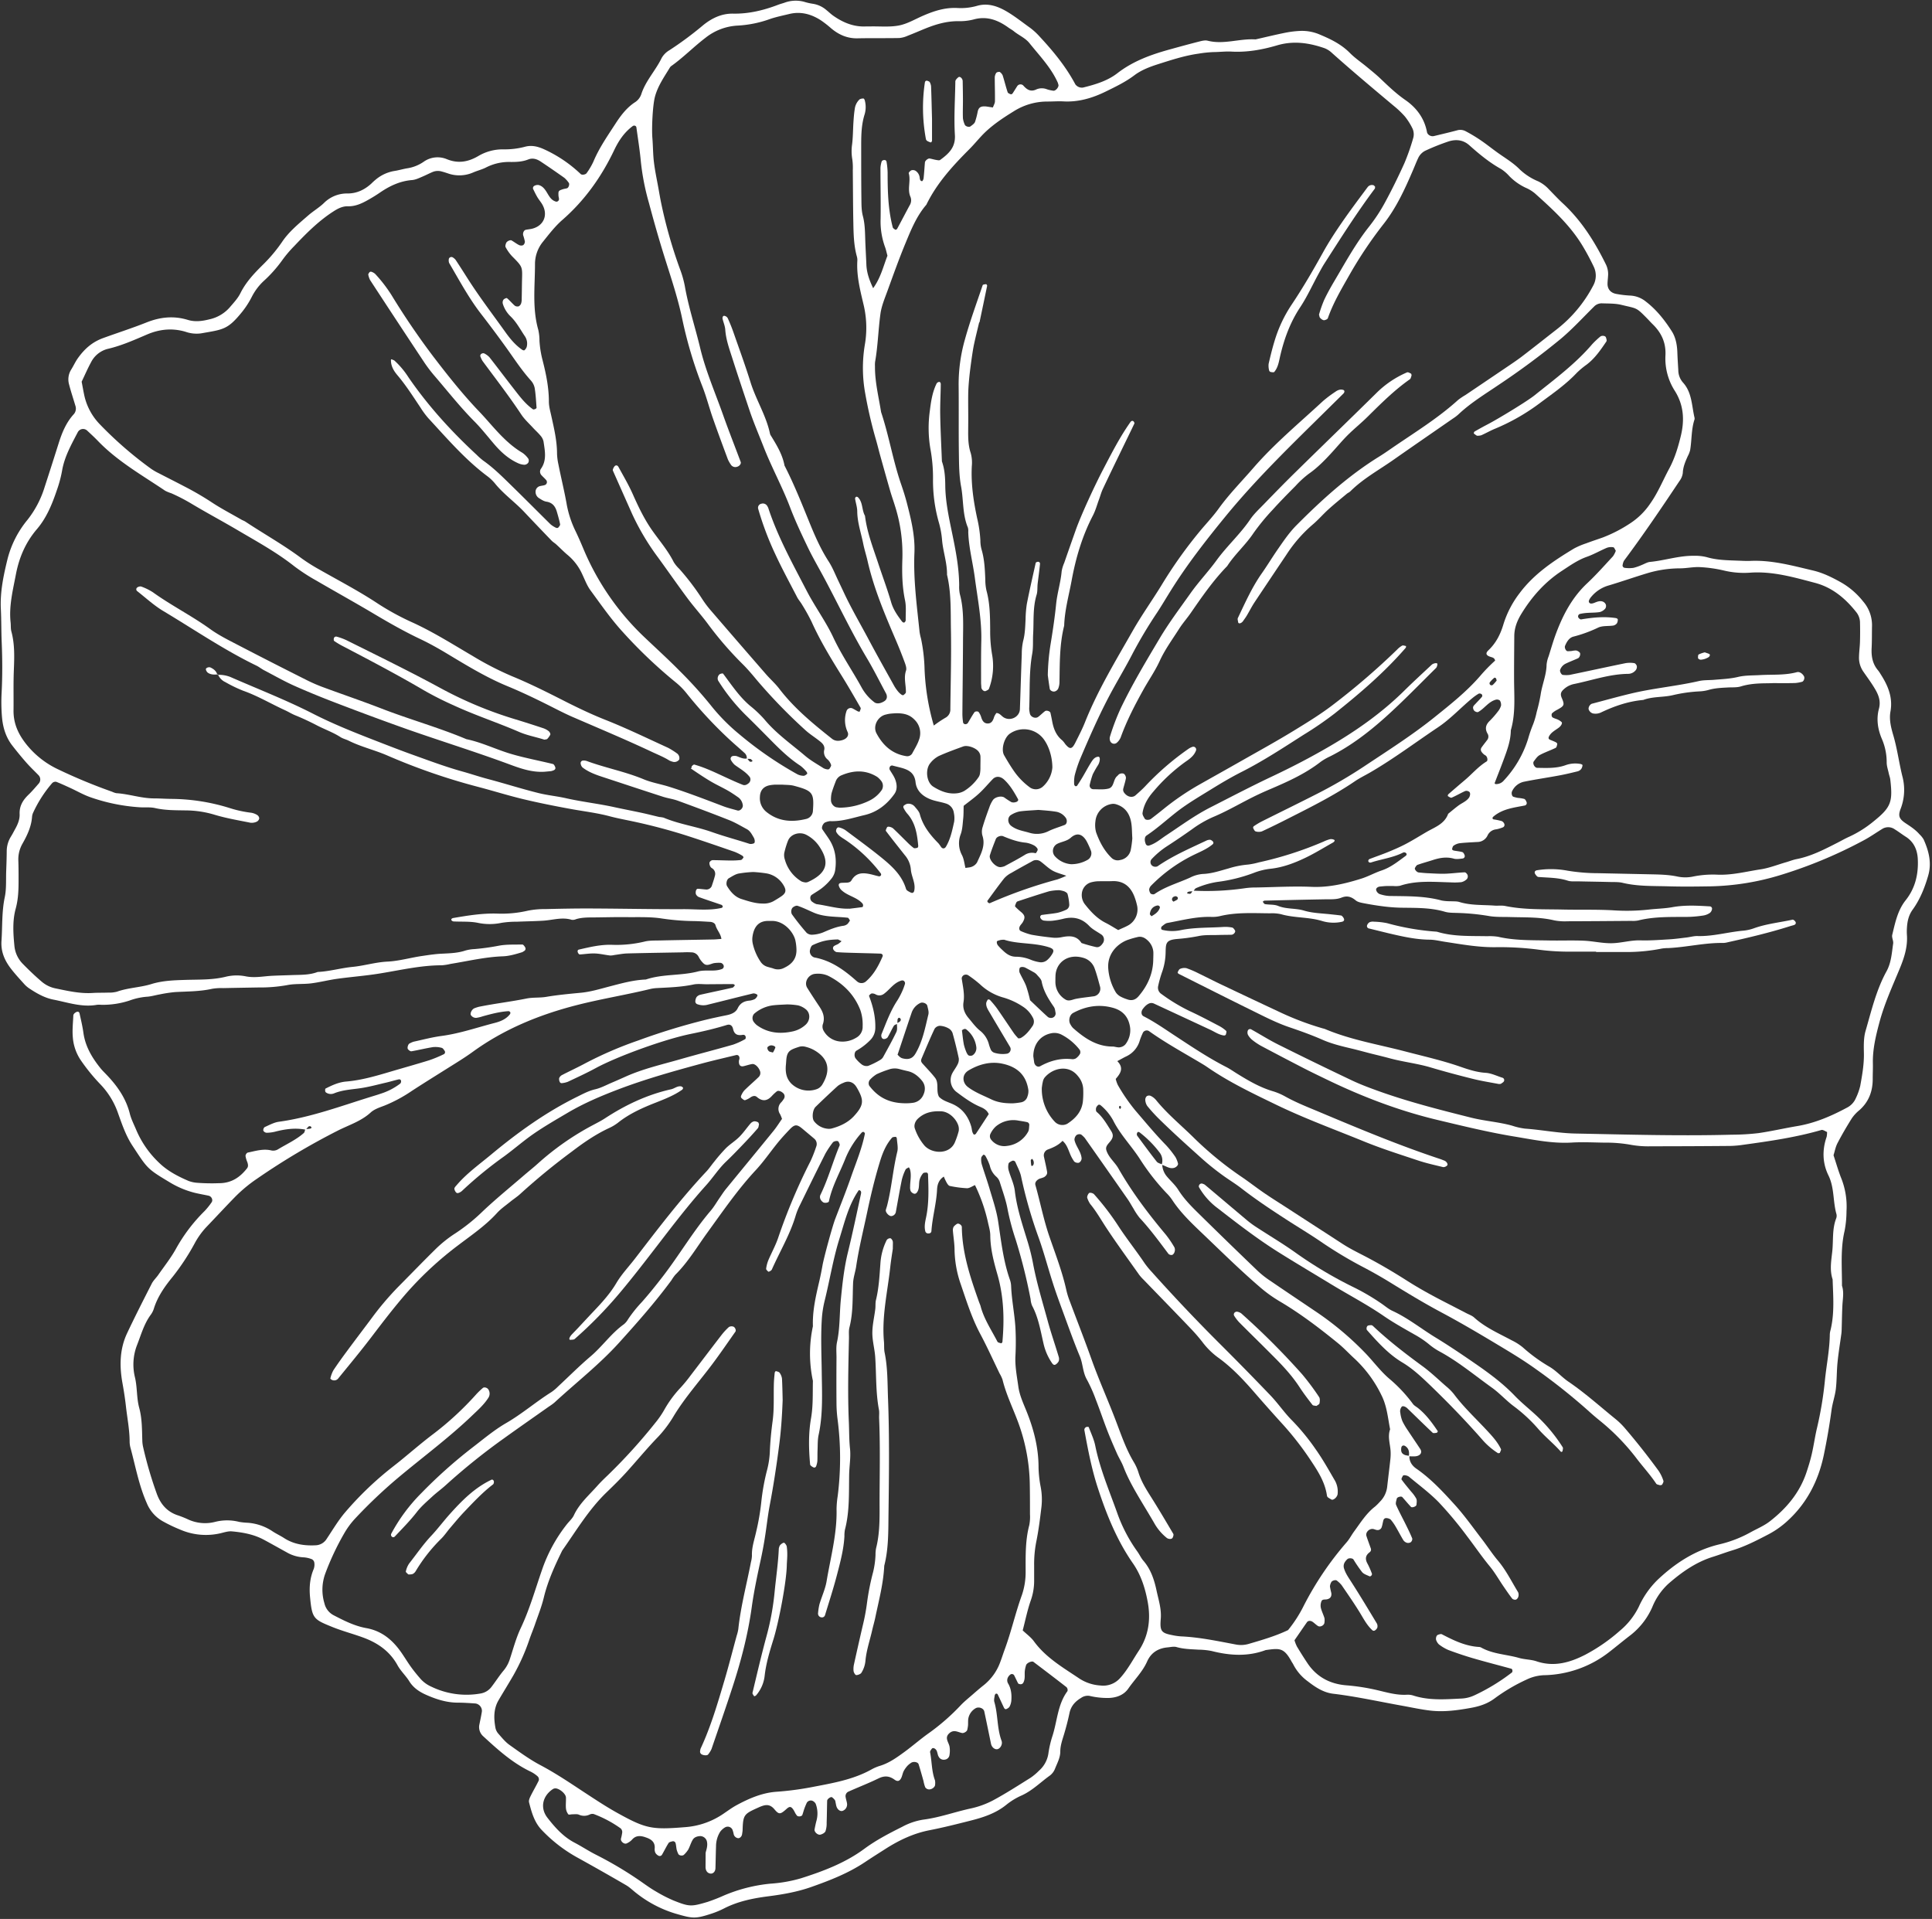 <?xml version="1.0" encoding="UTF-8" standalone="no"?><svg xmlns="http://www.w3.org/2000/svg" xmlns:xlink="http://www.w3.org/1999/xlink" data-name="Poppy Bouquet" fill="#ffffff" height="1224.3" preserveAspectRatio="xMidYMid meet" version="1" viewBox="21.7 16.0 1232.7 1224.3" width="1232.7" zoomAndPan="magnify"><rect x="21.7" y="16.0" width="1232.7" height="1224.3" fill="#333333" stroke="none"/><g data-name="Icelandic Poppy 2" id="change1_1"><path d="M498.16,500.17a4.21,4.21,0,0,0-1.4-3.76c-3.11-2.85-6.34-5.57-9.44-8.43a271,271,0,0,1-27.72-29.86,44.64,44.64,0,0,0-6.91-6.9,307.19,307.19,0,0,1-33.62-32c-7.57-8.27-14-17.58-20.66-26.65-2.19-3-3.52-6.62-5.12-10a34.45,34.45,0,0,0-9.17-12.29c-2.53-2.08-4.81-4.47-7.24-6.68-1-1-2.28-1.68-3.25-2.69q-8.78-9.09-17.45-18.28c-5.79-6.14-12.73-11.07-18.17-17.57a29.72,29.72,0,0,0-4.95-4.95c-14.44-10.69-26-24.26-38.12-37.35a54.34,54.34,0,0,1-5-6.8c-4.69-7-9.2-14.12-14.68-20.59-2.08-2.46-3.88-5.27-4.09-8.77-.08-1.28-.05-1.63.87-1.15a7.33,7.33,0,0,1,1.24.52,52.62,52.62,0,0,1,9,10.69c12.53,18.26,27.35,34.52,43.58,49.54a41,41,0,0,0,4.22,3.71c6.94,4.89,12.86,10.93,18.9,16.82,8.05,7.87,16,15.89,24,23.79a15.18,15.18,0,0,0,3.51,2.2,1.47,1.47,0,0,0,1.35-.06c.55-.63,1.35-1.53,1.23-2.16-.54-2.74-1.32-5.44-2.11-8.13-1-3.36-2.81-5.73-6.66-6.32-1.74-.27-3.39-1.44-4.95-2.41a4.74,4.74,0,0,1-1.81-4.92,3.71,3.71,0,0,1,2.93-2.64c.92-.21,1.87-.3,2.76-.59a2,2,0,0,0,.89-3.28c-.91-1.06-2-2-2.91-3a3.33,3.33,0,0,1-.52-3.91c4.07-5.57,2.67-11.62,1.81-17.61a8.2,8.2,0,0,0-1.9-3.7c-1.48-1.8-3.26-3.36-4.84-5.08-2.53-2.77-5.39-5.34-7.44-8.43-7.77-11.74-16.38-22.85-24.73-34.15a14.22,14.22,0,0,1-1.22-2.51,1.53,1.53,0,0,1,.88-2.28,1.76,1.76,0,0,1,1.38-.07,11.9,11.9,0,0,1,3.31,2.39c5.21,6.63,10.25,13.38,15.43,20,3.74,4.79,7.33,9.74,12.41,13.28.29.2.95,0,1.37-.16s.92-.59.9-.87c-.32-4.16-.51-8.35-1.18-12.46a10.28,10.28,0,0,0-2.48-4.93c-6-6.65-10.8-14.14-16-21.36s-10.54-14.36-16-21.41c-7.75-10.08-13.71-21.26-20.12-32.17a4.93,4.93,0,0,1-.17-2.67,1.61,1.61,0,0,1,.92-1,1.75,1.75,0,0,1,1.37,0,6.52,6.52,0,0,1,2.05,1.73c2.59,3.91,5.1,7.87,7.62,11.83,7.55,11.86,16.09,23,24.26,34.45,3,4.17,6.31,8.16,10.65,11.09.36.24,1.14.43,1.33.25a4.92,4.92,0,0,0,1.46-2.11,8.39,8.39,0,0,0-1.11-6.75c-2.9-4.25-5.26-8.88-9-12.56a18.69,18.69,0,0,1-5.15-8.28,3.26,3.26,0,0,1,.42-2.54c.46-.61,2-1.26,2.26-1,1.78,1.48,3.26,3.31,5,4.82a3,3,0,0,0,2.54.37,3.45,3.45,0,0,0,1.53-2,8.8,8.8,0,0,0,.32-2.78c.08-3.28.11-6.57.16-9.85.19-10.77,1-9.92-6.42-17.42a26.87,26.87,0,0,1-4-5.68c-.36-.64,0-1.84.34-2.65.48-1.17,2.63-2.11,3.48-1.62,1.61.94,3.09,2.11,4.75,2.94a3.2,3.2,0,0,0,2.62.06,2.94,2.94,0,0,0,1.09-2.34,33.17,33.17,0,0,0-1.09-4c-.33-1.49.49-3.19,1.64-3.44,1.36-.3,2.78-.38,4.13-.72,7.33-1.86,10.23-8.63,6.53-15.3-.91-1.63-2.17-3.06-3.14-4.66s-1.78-3.28-2.61-5a1.64,1.64,0,0,1,.63-2.41,4.43,4.43,0,0,1,2.58-.51c2.45.55,3.94,2.46,5.18,4.45,1.48,2.37,2.67,5,5.53,6a1.64,1.64,0,0,0,2.33-1c.2-.84-.23-1.81-.27-2.73-.13-2.94,0-3.08,2.71-4,.89-.29,1.84-.37,2.73-.64,1.11-.33,1.8-2.72,1.1-3.53a18.16,18.16,0,0,0-2.78-3.12c-5-3.53-10-7-15.06-10.36-2.4-1.6-5.08-2.52-8-1.36-4,1.6-8.31,1.65-12.49,1.58A32.18,32.18,0,0,0,331.51,123c-2.52,1.22-5.28,1.9-7.84,3a21.92,21.92,0,0,1-16.46.53c-1.33-.44-2.68-.87-4-1.2a8.67,8.67,0,0,0-5.51.41c-2.16.91-4.23,2-6.4,2.92s-4.36,2-6.61,2.21c-7.77.6-14.41,3.78-20.69,8.08-2.32,1.59-4.72,3.06-7.17,4.45-4.09,2.32-8.26,4.34-13.21,4.21-3.36-.08-6.31,1.42-9.14,3.25C224.9,157,217,165,209.24,173.19a76,76,0,0,0-7.28,8.57,84.26,84.26,0,0,1-12.11,13.62,36.3,36.3,0,0,0-7.54,10.1,56.46,56.46,0,0,1-6.07,9.42c-9.3,11.5-12,11.28-26.36,13.8a21.16,21.16,0,0,1-9.7-1c-8.38-2.52-16.56-1.76-24.68,1.71s-16.27,7.13-25,9.16a16.47,16.47,0,0,0-10.71,8.56c-2.23,4.1-4.07,8.41-6,12.4.73,3.65,1.24,6.89,2,10.06a38.35,38.35,0,0,0,9.5,17,242.69,242.69,0,0,0,32.89,28.55,36.49,36.49,0,0,0,4.86,2.8c5.41,2.81,10.87,5.54,16.26,8.37a190.13,190.13,0,0,1,17,9.85c6.23,4.16,12.92,7.62,19.42,11.37.81.46,1.73.75,2.51,1.26,11.72,7.76,24,14.62,35.31,23a113.14,113.14,0,0,0,11.84,7.53c12.62,7.19,25.51,13.88,37.65,21.94a165.5,165.5,0,0,0,22.23,12.05c13.25,6.11,25.53,13.88,38.06,21.22a198,198,0,0,0,25,12.87c12.19,5,23.87,10.95,35.56,16.89,8,4,16,7.78,24.3,11.06,13.51,5.36,26.57,11.71,39.77,17.74a46.68,46.68,0,0,1,5.92,3.74,3.72,3.72,0,0,1,1.19,3.77,3.84,3.84,0,0,1-3.57,1.53,12.4,12.4,0,0,1-2.64-.88c-3.58-2.27-7.5-3.8-11.32-5.6-17-8-34.27-15.19-51.47-22.66C381,470.72,376,468.1,371,465.59c-8.39-4.19-16.84-8.23-25.52-11.81-13.48-5.56-25.9-13.16-38.36-20.65-5.62-3.38-11.36-6.62-17.28-9.42-10.19-4.83-19.95-10.38-29.63-16.14-12.08-7.19-24.4-14-36.54-21.08a122.76,122.76,0,0,1-14.15-9.18c-11.46-9.06-24.23-16-36.74-23.38-9.7-5.7-19.64-11-29.28-16.79A117.63,117.63,0,0,0,131,330.7a25.76,25.76,0,0,1-3.89-1.59c-14.73-9.95-30.34-18.73-42.84-31.7-2.27-2.36-4.69-4.59-7.1-6.82a3.82,3.82,0,0,0-5.89,1.24c-4.11,7.9-8.51,15.64-10,24.63A79.26,79.26,0,0,1,58,328.65c-3,8.92-6.6,17.76-12.74,24.93-7.28,8.51-11.38,18.2-13.43,28.95-1.93,10.11-4.5,20.16-3.36,30.61.2,1.86,0,3.82.45,5.6,2.27,8.29,1.93,16.68,1.6,25.14s-.09,16.89-.19,25.33c-.1,7.86,2.68,14.47,7.44,20.71A56.69,56.69,0,0,0,58.3,506.61a348.53,348.53,0,0,0,35,14.54,10.45,10.45,0,0,0,2.66.9c8,.5,15.61,3.23,23.63,3.32,3.76,0,7.51.27,11.26.32a127.56,127.56,0,0,1,37.35,5.83,73.76,73.76,0,0,0,13.72,3,10.22,10.22,0,0,1,3.88,1.45,2.84,2.84,0,0,1,1.31,2.15,2.94,2.94,0,0,1-1.57,2.09,7.42,7.42,0,0,1-4,.7c-7.79-1.57-15.69-2.89-23.28-5.21a64.65,64.65,0,0,0-18-2.66c-6.56-.12-13.1,0-19.6-1.49-3.14-.72-6.54-.29-9.81-.51a117.88,117.88,0,0,1-31.55-6.44c-4.4-1.55-8.5-3.93-12.75-5.89-3-1.37-6-2.77-9-3.93a3,3,0,0,0-2.54.81,79.31,79.31,0,0,0-12.13,18.83,7.75,7.75,0,0,0-.73,2.7c-.45,6.26-3.07,11.76-6.08,17.1A20.06,20.06,0,0,0,33.4,565c.14,4.22.16,8.44.15,12.67,0,6.08-.18,12-1.84,18.08-2.12,7.71-1.58,15.85-.81,23.8a18.81,18.81,0,0,0,5.26,11.3c3.91,4,8,7.91,12.28,11.56a19.48,19.48,0,0,0,8.81,4.21c7.8,1.61,15.57,3.41,23.65,2.89,3.27-.21,6.57-.1,9.85-.23a19,19,0,0,0,5.57-.59c7.13-2.54,14.79-2.64,22-4.87s14.74-2.44,22.24-2.66c8.42-.25,16.84.07,25.18-2a29.39,29.39,0,0,1,12.59-.29c5.72,1.18,11.15,0,16.71-.3,4.21-.22,8.44-.3,12.66-.46,5.61-.22,11.29.07,16.68-2,7.52-.33,14.77-2.51,22.22-3.23s14.64-3,22.21-3.37,14.73-2.52,22.15-3.59c4.17-.61,8.31-1.26,12.53-1.46,5.14-.26,10.3-.37,15.29-2.06a25.33,25.33,0,0,1,5.53-.88,147.18,147.18,0,0,0,15.3-2.09c5-1,10.24-.73,15.38-.83.6,0,1.37,1.07,1.78,1.8a1.66,1.66,0,0,1-.77,2.4,5.46,5.46,0,0,1-1.17.71c-4,1.22-8.06,2.46-12.34,2.62-11.28.41-22.24,3.06-33.32,4.84a34.14,34.14,0,0,1-5.54.88c-13.22,0-26,3-38.95,5.12-9.22,1.55-18.59,2.22-27.87,3.51-5.55.77-11,2.2-16.58,2.9-5.1.64-10.4.11-15.4,1.14A97.54,97.54,0,0,1,186.61,646c-7.51.13-15,.25-22.52.41a35.47,35.47,0,0,0-7,.43c-7.85,1.78-15.84,1.66-23.79,2.11a88.94,88.94,0,0,0-9.69,1.48c-2.77.47-5.51,1.34-8.29,1.49a41.18,41.18,0,0,0-10.94,2.41,54.7,54.7,0,0,1-18,2.74,15.59,15.59,0,0,0-2.82,0c-9.56,1.72-18.58-1.52-27.7-3.3-5.47-1.06-10.54-3.86-15.24-7a16.73,16.73,0,0,1-3.23-2.69c-3.13-3.49-6.36-6.93-9.16-10.67-3.71-5-6-10.4-5.59-17,.65-9.33.13-18.7,2.1-28,1.14-5.43.7-11.21.92-16.83.16-4.21.3-8.43.33-12.65a17.8,17.8,0,0,1,2.76-9.31c1-1.61,1.83-3.28,2.74-4.92,1.6-2.92,2.88-6,2.73-9.35-.22-5.13,2.13-8.93,5.67-12.33,2.36-2.26,4.47-4.79,6.63-7.25a3.93,3.93,0,0,0-.16-5.11c-2.61-2.7-5.35-5.27-7.83-8.09-3.1-3.51-6.05-7.14-8.93-10.83-4.17-5.35-6.07-11.64-6.63-18.25a112.36,112.36,0,0,1-.24-15.46c.56-10.79.5-21.57.05-32.36-.29-7-.19-14.08-.54-21.1-.55-10.93,1.72-21.54,4.27-31.94a64,64,0,0,1,12.68-24.92,64,64,0,0,0,11-21q4.56-14,9-28.11c2.15-6.75,4.8-13.19,9.73-18.51a5.47,5.47,0,0,0,.85-5.33c-1.33-4.5-2.83-8.95-4-13.49a11.79,11.79,0,0,1,1.35-9.48c1.49-2.38,2.65-5,4.28-7.28,4.14-5.78,9-10.25,16.15-12.84,9.24-3.36,18.62-6.36,27.76-10,8.6-3.41,17.21-4.32,26.14-1.6,4.63,1.41,9.14.85,13.83-.33a24.05,24.05,0,0,0,13.07-7.71c2.42-2.86,5.11-5.66,6.75-9,3.43-6.88,8.48-12.31,13.82-17.61a97.59,97.59,0,0,0,12.7-15c4.45-6.67,10.75-11.75,16.77-17,3.18-2.76,6.89-4.94,9.93-7.83a20.76,20.76,0,0,1,15.17-6.15c5.9,0,10.91-2.42,15.21-6.38a37.88,37.88,0,0,1,3.14-2.82,25,25,0,0,1,11.42-5.15c2.77-.4,5.48-1.26,8.25-1.71a25.13,25.13,0,0,0,10.36-4.07,15.3,15.3,0,0,1,14.79-1.81c7.25,3,13.67,1.86,20.12-1.89a30.47,30.47,0,0,1,16.1-4.32,50.62,50.62,0,0,0,13.92-1.7c4.22-1.13,8.26-.1,12.26,1.75a84.67,84.67,0,0,1,23.14,15.69c.84.81,3.17.37,3.81-.59.52-.77,1.09-1.51,1.56-2.31a43.83,43.83,0,0,0,2.71-4.93c3.63-8.73,9-16.4,14.11-24.28,3.35-5.17,7-10,12.13-13.47a9.94,9.94,0,0,0,4.34-5.31C433.57,67.61,440,61,443.87,53a13.54,13.54,0,0,1,4.9-4.93,217.83,217.83,0,0,0,21.45-15.9c5.57-4.54,11.85-7.61,19.28-7.47,10,.18,19.49-2.13,28.75-5.68,1.31-.5,2.69-.84,4-1.3a20.68,20.68,0,0,1,12.45-.6,37.35,37.35,0,0,0,5.47,1.27A17.13,17.13,0,0,1,549,22.44c1.47,1.17,2.81,2.51,4.34,3.58,6.3,4.41,13.12,7.26,21,6.84.94,0,1.88,0,2.82,0,6.09-.13,12.34.54,18.23-.63,5.39-1.07,10.39-4.13,15.55-6.33,6.95-3,14-5.23,21.75-4.79a37.53,37.53,0,0,0,12.51-1.41c7.32-2.08,13.92.58,20,4.33C670,27,674.4,30.49,679,33.78a42.46,42.46,0,0,1,6.16,5.69c8.65,9.31,16.65,19.05,22.65,30.33a5.17,5.17,0,0,0,4.92,2.06c7.77-1.92,15.57-4.24,21.89-9.14,9.91-7.67,21.21-11.79,33-15.06,6.32-1.75,12.64-3.49,19-5.11,1.8-.45,3.85-1,5.53-.6,10.33,2.67,20.42-1.47,30.64-.81,6.39-1.45,12.75-3,19.16-4.29a62.65,62.65,0,0,1,9.75-1.14,28.58,28.58,0,0,1,12.31,2.44c7,2.92,13.59,6.18,19,11.66,3.28,3.31,7.22,5.95,10.83,8.94,2.89,2.39,5.83,4.73,8.54,7.31,5.09,4.85,10.1,9.67,15.95,13.72,7.08,4.89,12.19,11.61,13.84,20.46.35,1.88,2.62,3,4.43,2.57,5-1.21,10-2.37,15-3.71a7.22,7.22,0,0,1,5.43.72,100.21,100.21,0,0,1,9.58,5.78c3.85,2.64,7.49,5.6,11.32,8.29,4.59,3.24,9.43,6.13,13.41,10.18a38.1,38.1,0,0,0,11.75,7.6,22.42,22.42,0,0,1,6.76,5c2.94,3,5.83,6.12,8.93,9,11.91,11,20.36,24.44,27.46,38.83a14,14,0,0,1,1.51,6.79c-.07,1.87-.33,3.74-.38,5.61-.08,3.59,2.06,6.07,5.83,6.66a64.19,64.19,0,0,0,8.38,1,17.21,17.21,0,0,1,10.34,3.91c6.77,5.22,12,11.87,16.53,19,2.48,3.95,3.32,8.72,3.48,13.5.12,3.75.39,7.49.6,11.24a12,12,0,0,0,2.9,7.75c5.85,6.35,5.61,14.68,7.41,22.35a2.66,2.66,0,0,1,0,1.4c-2.07,6.32-1.67,13-2.75,19.43a16.69,16.69,0,0,1-1.53,3.92c-1.54,3.43-3,6.8-3.16,10.71a10.78,10.78,0,0,1-2.12,5.11c-11.44,17.15-23,34.25-35.33,50.75a7.12,7.12,0,0,0-.89,2.58,1.55,1.55,0,0,0,1.35,2.08,20.41,20.41,0,0,0,5.52,0,31.61,31.61,0,0,0,5.29-1.84c1.76-.66,3.46-1.78,5.26-1.95,9.32-.88,18.34-4,27.78-3.9a30.58,30.58,0,0,1,8.35.84c6.4,1.9,12.94,2,19.51,2.24,2.81.09,5.63.29,8.44.17,13.78-.61,26.93,3.07,40.11,6.18,6.36,1.5,12.31,4.5,18.06,7.74a48.76,48.76,0,0,1,13.72,11.94,23.09,23.09,0,0,1,5.68,15.51c-.11,4.69,0,9.39-.24,14.07-.29,5.35.53,10.28,4.15,14.47a20.76,20.76,0,0,1,1.57,2.34c4.67,7.25,7.9,14.81,6.29,23.81-.93,5.16.32,10.16,1.8,15.2,2.51,8.51,3.62,17.37,5.75,26a33.61,33.61,0,0,1-1,20.76c-1.84,4.67-1.06,6.59,3.2,9.41,3.15,2.08,6.27,4.12,8.76,7a15.23,15.23,0,0,1,2.64,3.26c3.33,7.41,5.29,15,2.9,23.17-2.24,7.72-5.19,15.13-9.89,21.63-2.65,3.69-3.43,7.61-3.67,11.86a35,35,0,0,0,0,4.22c.56,7.7-1.75,14.72-4.65,21.72-4.65,11.24-9.73,22.3-12.89,34.13-2.31,8.63-4.38,17.22-4.17,26.23.07,3.28-.11,6.56-.1,9.85,0,7.92-2.52,14.68-8.58,20a24.39,24.39,0,0,0-4.76,5.14c-3.23,5.16-6.32,10.42-9.13,15.82-1.27,2.43-1.76,5.28-2.54,7.74,1.75,5.25,3.13,10.23,5.06,15a49,49,0,0,1,3.22,20.65,67.5,67.5,0,0,1-1.22,12.59c-2.74,11.61-1.62,23.34-1.67,35,1.38,4.14.49,8.32.27,12.5-.26,5.15-.31,10.31-.47,15.47a26.36,26.36,0,0,1-.21,2.81c-.81,6-1.82,12-2.42,18.07-.56,5.59-.43,11.26-1.06,16.85-.53,4.62-2.16,9-2.79,13.73-1.31,9.73-3,19.43-5,29-3.53,16.45-11,30.83-23.72,42.18a57.11,57.11,0,0,1-11.5,8c-7.48,3.9-15,7.79-23.1,10.24-4,1.22-8,2.73-12,4-11,3.36-20.15,9.81-28.68,17.23a41.13,41.13,0,0,0-10.34,14.93,46.12,46.12,0,0,1-14.63,18.49c-4.43,3.42-8.72,7-13.18,10.45a69.72,69.72,0,0,1-41.61,14.54,28.18,28.18,0,0,0-10.81,2.79,114,114,0,0,0-20.55,12.14c-4.7,3.43-9.71,5-15.44,6-8.38,1.49-16.7,2.62-25.14,1.67-6-.68-12-2-18-3.09-14.74-2.63-29.36-5.91-44.25-7.69-6.27-.75-11.42-4.2-16.23-7.94a30.38,30.38,0,0,1-9.13-10.57c-.41-.84-1-1.61-1.42-2.43-4.77-8.52-7.47-8.12-16.28-6.92-11.45,4.29-23,3.53-34.56.58a46.7,46.7,0,0,0-8.39-.84c-4.67-.3-9.35-.33-13.94-1.66-1.69-.48-3.69,0-5.54.19-6.1.52-10.69,3.32-13.22,9-2.89,6.54-8,11.51-12,17.28-2.78,4-7.22,5.76-12.22,6a49,49,0,0,1-12.55-1.32,7.31,7.31,0,0,0-5.34,1.27c-3.77,2.25-6.5,5.2-7.44,9.72s-2.15,9.12-3.49,13.6c-1.09,3.6-2.37,7.12-2.37,10.94s-1.88,7.25-3.27,10.7a10.32,10.32,0,0,1-3.2,4.47c-6.1,4.33-11.37,9.8-18.38,12.91a43.42,43.42,0,0,0-9.57,5.86c-6.77,5.49-14.73,8.07-22.93,10.14-8.62,2.18-17.26,4.37-26,6.08-10.32,2-19.55,6.39-28.3,12-4.35,2.77-8.71,5.53-13,8.39-10.61,7.08-22.35,11.65-34.29,15.86-8.89,3.13-18.13,4.74-27.4,5.93-9.84,1.27-19.36,3.2-28.25,7.76a56.29,56.29,0,0,1-7.78,3.25c-10.72,3.51-12.16,3.2-23.24,0a75.25,75.25,0,0,1-24.77-12.94c-2.24-1.7-4.25-3.77-6.66-5.17q-15.78-9.18-31.75-18a94.05,94.05,0,0,1-22.05-17.18c-4.75-4.93-6.48-11.32-8.12-17.68-.3-1.18.4-2.79,1-4,1.66-3.36,3.59-6.57,5.21-9.94a2.79,2.79,0,0,0-.62-2.54,19.85,19.85,0,0,0-4.59-3.11c-11.59-5.54-20.95-14-30.28-22.6a7.83,7.83,0,0,1-2.35-7.7c.55-2.75,1.17-5.48,1.57-8.25a4.82,4.82,0,0,0-4.09-4.92c-3.73-.25-7.47-.53-11.21-.53-7.21,0-13.84-2.13-20.31-5-4.36-1.94-8.14-4.45-10.77-8.68-2.21-3.56-5.46-6.51-7.46-10.16-4.79-8.73-12.22-14-21.21-17.43-6.58-2.48-13.44-4.23-20-6.85-12.39-5-13.31-5.41-14.62-19.27-.58-6.19-.11-12.15,2.36-17.93a8.36,8.36,0,0,0,.37-4,3,3,0,0,0-1.48-2.15,17,17,0,0,0-5.36-1.24,23.51,23.51,0,0,1-10.69-3.15c-4.94-2.7-9.82-5.49-14.78-8.14-6.31-3.37-13.22-4.63-20.22-5.28-2.24-.21-4.62.53-6.88,1.1a41.21,41.21,0,0,1-26.16-2.22,97.08,97.08,0,0,1-11.4-5.48,23.41,23.41,0,0,1-9.92-11.41c-5-11.24-7.15-23.24-10.32-35a15.53,15.53,0,0,1-.63-4.16c0-7.54-1.49-14.9-2.33-22.35-.57-5.12-1.35-10.16-2.27-15.23-1.93-10.74-1.79-21.56,3-31.7,5-10.58,10.32-21.05,15.65-31.49,1-2.05,2.83-3.71,4.17-5.62,3.75-5.39,7.86-10.58,11.08-16.26a106.09,106.09,0,0,1,18.58-24.6,45.32,45.32,0,0,0,4.38-5.44c1.13-1.49.06-3.88-1.88-4.3-2.75-.59-5.52-1.07-8.26-1.7a57.75,57.75,0,0,1-16.8-7c-14.31-8.56-14-8.72-23.55-23.24-4.21-6.43-6.58-13.49-9.09-20.47a50.39,50.39,0,0,0-11.62-18.94,120.43,120.43,0,0,1-12.36-15.27,30.13,30.13,0,0,1-4.95-14.5c-.42-4.62.15-9.34.33-14a2.35,2.35,0,0,1,.69-1.2,4.41,4.41,0,0,1,1-.74c1.07-.61,2-.39,2.27.76.9,4.09,1.89,8.18,2.46,12.32,1.19,8.7,5.46,15.86,10.8,22.52,1.17,1.46,2.52,2.78,3.82,4.13,6.91,7.19,12.52,15.09,15,25,.91,3.6,2.69,7,4.13,10.46a62.29,62.29,0,0,0,14.31,20.64c5.48,5.4,12.07,8.82,19,11.8a19.37,19.37,0,0,0,5.47,1.19,121.59,121.59,0,0,0,14,.26c7.81,0,13.31-3.66,17.85-9.45,1-1.27.65-2.62.21-4a16.68,16.68,0,0,1-1.15-3.92,2.63,2.63,0,0,1,1.34-2.14c5-1,9.92-2.66,15.17-1.37a5.89,5.89,0,0,0,4.05-.63c5.59-3.4,11.64-6.1,16.6-10.46.6-.52.67-1.66,1-2.51.9-.08,1.8-.12,2.68-.25,1.4-.22,1.64-.83.61-1.54a1.36,1.36,0,0,0-1.27.16,17.09,17.09,0,0,0-1.72,2c-6.6-1.35-13.05-.42-19.47,1.22a23.87,23.87,0,0,1-5.52.72,2.66,2.66,0,0,1-2.1-1.33,2.52,2.52,0,0,1,.86-2.3c3-1.31,6-3,9.15-3.41,20.11-2.78,39-9.82,58.24-15.79,2.24-.7,4.49-1.34,6.7-2.12a40.44,40.44,0,0,0,12.41-6.44,1.89,1.89,0,0,0,.52-1.21c.1-1-.52-1.68-1.58-1.44-2.74.62-5.42,1.46-8.16,2.09-5.47,1.26-10.91,2.77-16.46,3.56s-11.15,1.07-16.47,3.21a5.37,5.37,0,0,1-5.36-.62,1.64,1.64,0,0,1-.41-1.11c0-.44,0-1.16.26-1.29,4.16-2.12,8.41-4.08,13.16-4.48,9.88-.83,19.31-3.65,28.75-6.44,8.08-2.39,16.2-4.64,24.24-7.14a80,80,0,0,0,9.06-3.74,1.5,1.5,0,0,0,.76-2.28c-.5-.74-1.14-1.73-1.87-1.9a15.26,15.26,0,0,0-5.52-.47c-4.62.73-9.17,1.87-13.78,2.67-.65.11-1.63-.64-2.17-1.25-.74-.84.05-3.33.94-3.72a15.31,15.31,0,0,1,2.53-1.13c5.95-1.29,11.87-2.88,17.88-3.68,11.67-1.55,22.74-5.43,34.05-8.34,3.55-.92,7.15-2.36,9.58-5.49a1.48,1.48,0,0,0,.29-1.21,1.52,1.52,0,0,0-1.11-.79c-5.61.34-11,1.77-16.41,3.26a22.56,22.56,0,0,1-4.06,1,3.82,3.82,0,0,1-3.55-1.69c-.78-1.16.68-3.94,2.36-4.48a25.73,25.73,0,0,1,2.66-.86c10.09-2.07,20.33-3.23,30.43-5.28,4.1-.83,8.46-.37,12.6-1.07,7.41-1.26,14.85-1.92,22.31-2.64,6-.59,11.93-2.38,17.81-3.93,7.72-2,15.39-4.19,23.43-4.49,10.78-3.66,22.33-2.29,33.25-5.15,5-1.31,10.32.34,15.28-1.54a1.8,1.8,0,0,0,1.09-2.26,2.2,2.2,0,0,0-.71-1.06,2.15,2.15,0,0,0-1.17-.63,21.37,21.37,0,0,0-4.16.17c-2.22.39-4.49,2.15-6.63.33a14.61,14.61,0,0,1-3.31-4.42,5.17,5.17,0,0,0-4.53-2.77,50,50,0,0,0-5.61,0c-11.73.21-23.46.38-35.18.69-2.8.07-5.58.63-8.36,1a12.09,12.09,0,0,1-2.77.32c-3.25-.38-6.47-1.18-9.72-1.3s-6.44.45-9.67.63c-.34,0-.82-.51-1-.89-.58-1-.45-2,.43-2.21,6.83-1.58,13.64-3.22,20.75-3.07a76.73,76.73,0,0,0,21-2c3.11-.81,6.51-.68,9.78-.75,11.26-.26,22.52-.41,33.78-.63,1.85,0,3.69-.23,5.66-.36-.5-3.52-3-5.76-3.78-8.79-.32-1.22-1.86-2-3.37-2.1-3.28-.17-6.55-.41-9.83-.48A151.2,151.2,0,0,1,444,602c-7.35-1.16-15-.78-22.46-.87-7-.08-14.08.12-21.11.19-3.76,0-7.52,0-11.17,1.1a5.21,5.21,0,0,1-2.74.43c-6.11-1.91-12.06.16-18.07.54-5.62.36-11.25.41-16.88.66a61.42,61.42,0,0,0-9.81.7,36.67,36.67,0,0,1-15.26,0c-5-1-10.27-.61-15.42-.87a2,2,0,0,1-1.21-.63c-.51-.55-.13-1.37,1.07-1.57,9.24-1.58,18.44-3.09,27.93-2.81a73.56,73.56,0,0,0,19.55-1.84A53.38,53.38,0,0,1,369.58,596c9.85-.24,19.7-.44,29.55-.39,19.7.08,39.41.52,59.11.43,7.92,0,15.91,1,23.77-.78.34-.07.87-.54.84-.78a1.54,1.54,0,0,0-.71-1.15c-4.83-1.68-9.71-3.24-14.52-5a3.79,3.79,0,0,1-1.93-1.93,4.38,4.38,0,0,1,.19-2.53,1.44,1.44,0,0,1,1-.85c1.85.1,3.7.37,5.55.51a3.76,3.76,0,0,0,3.34-2.1c.74-2.22,1.52-4.44,2.08-6.7a4.2,4.2,0,0,0-1.89-4.84,2.56,2.56,0,0,1-1-1,4.56,4.56,0,0,1-.61-2.53,2.65,2.65,0,0,1,1.88-1.59c3.74,0,7.47.2,11.21.23a56.05,56.05,0,0,0,7-.32c.61-.07,1.2-1,1.63-1.57.11-.16-.31-.93-.65-1.12a31.85,31.85,0,0,0-5-2.52c-10.63-3.67-21.25-7.36-32-10.79a362.87,362.87,0,0,0-36.73-9.43c-3.67-.76-7.31-1.49-10.94-2.46-8.14-2.18-16.53-3.14-24.8-4.65-10.11-1.85-20.2-3.85-30.19-6.23-9.56-2.29-19-5.24-28.47-7.74A398,398,0,0,1,269,498.08c-8.14-3.56-16.9-5.56-24.89-9.55-1.67-.83-3.59-1.24-5.14-2.24-4.76-3.07-10.1-4.93-15.06-7.5-4.58-2.39-9.2-4.55-14-6.5-2.16-.88-4.15-2.16-6.28-3.13-9-4.09-17.42-9.18-26.77-12.47a88.38,88.38,0,0,1-11.39-5.51,9.16,9.16,0,0,1-4.73-5l-.32.37a20.12,20.12,0,0,1,8.26,1.36c17.58,7.7,35.49,14.64,52.62,23.38,12.51,6.39,25.54,11.63,38.63,16.72,8.72,3.39,17.44,6.8,26.26,9.95,10.12,3.63,20.23,7.4,30.58,10.27,5.4,1.5,10.71,3.32,16.14,4.75,10.84,2.87,21.55,6.3,32.43,9,5.88,1.46,12,2,17.91,3.38,10,2.23,20.27,3.38,30.32,5.58,5.94,1.31,11.92,2.43,17.86,3.72,3.65.79,7.27,1.74,10.91,2.58a17.42,17.42,0,0,1,2.77.42c10,4.23,20.79,5.63,30.91,9.22,8,2.82,16.08,4.94,24.08,7.54a5.13,5.13,0,0,0,2.54-.35c.88-.23.82-2.28-.05-3.77-1.19-2-2.22-4.17-4.42-5.33-3.73-2-7.35-4.2-11.24-5.74-10.88-4.31-21.85-8.4-32.84-12.41-3.06-1.11-6.37-1.51-9.47-2.52-12.92-4.17-25.81-8.46-38.71-12.7-4.46-1.46-8.84-3.11-12.58-6a4.32,4.32,0,0,1-1.12-2.36,1.62,1.62,0,0,1,1.42-2,6,6,0,0,1,2.73.39c11.86,4.33,24.35,6.69,36.06,11.56,5.15,2.14,10.79,3.05,16.14,4.73,11.62,3.64,23,8.06,34.35,12.36,3,1.16,6.24,1.93,9.38,2.82,1.62.46,3.68-1.72,3.33-3.46a7.26,7.26,0,0,0-2.67-4.78c-2.29-1.61-4.62-3.2-7.06-4.58-3.66-2.07-7.52-3.82-11.14-6-4-2.39-7.86-5-11.74-7.63-1.56-1-.09.5-.06-1.36,0-.53,1.29-1.62,1.73-1.49,7.2,2,13.91,5.34,20.7,8.45,3.4,1.56,6.8,3.11,10.28,4.48,1.36.54,2.71-.16,3.81-1.12a3.14,3.14,0,0,0,.69-3.76c-2.6-3.46-6.4-5.41-9.75-7.93a11.8,11.8,0,0,1-2.44-3.23,1.67,1.67,0,0,1,.06-1.36,1.7,1.7,0,0,1,1-.92,5.78,5.78,0,0,1,2.68,0c2.19.78,4.27,2,6.73,1.46a17,17,0,0,0,1.48,1.88A1.54,1.54,0,0,0,501,502c.32,0,.62-.32.93-.5-.46-.44-.85-1.1-1.39-1.26A9.24,9.24,0,0,0,498.16,500.17ZM594,668.83c.75-.48,1.74-.8,2.18-1.48a1.24,1.24,0,0,0-1-2c-.22,0-.73.65-.79,1.05a21.1,21.1,0,0,0-.1,2.76c-.78.43-1.89.67-2.29,1.34-1.44,2.4-2.54,5-4,7.4a3.21,3.21,0,0,1-2.38,1c-1.25,0-2-1.78-1.43-3.2,3-7.36,5.7-14.84,10.13-21.54a48.29,48.29,0,0,0,3.25-6.22,37.4,37.4,0,0,0,1.44-3.92,1.87,1.87,0,0,0-.94-2.4,1.94,1.94,0,0,0-1.3,0c-4.76,1.39-7.31,5.69-11.05,8.42a4.75,4.75,0,0,1-5.25.42,4.49,4.49,0,0,0-2.58-.63c-.68.13-1.81,1.29-1.7,1.6,2.54,6.61,4.19,13.36,4,20.52a11.09,11.09,0,0,1-3.16,7.55,39.48,39.48,0,0,1-8.88,6.82c-1.4.83-1.62,3.71-.42,5.06a21,21,0,0,0,4,3.88,5.13,5.13,0,0,0,3.88.78,51.65,51.65,0,0,0,7.54-3.71,5.22,5.22,0,0,0,2-1.89c2.9-5.3,5.87-10.58,8.46-16C594.4,672.79,593.94,670.68,594,668.83ZM783.08,584.6c-.84.06-1.69.09-2.53.2a2.8,2.8,0,0,0-1.15.45c-.17.13-.17.51-.25.77.74.07,1.63.42,2.16.13s1-1.26,1.44-1.92a169.69,169.69,0,0,0,33.63-1.6,49.66,49.66,0,0,1,7-.42c11.72-.21,23.47-.9,35.17-.4,11,.47,21.39-2,31.68-5.23,4.46-1.39,8.61-3.75,13-5.22,5.93-2,10.58-5.84,15.47-9.4.3-.22.59-.93.46-1.18a1.71,1.71,0,0,0-2.46-.72c-6.35,3.16-13.43,4-20.08,6.16-1.06.35-1.86-.15-1.9-1a1.4,1.4,0,0,1,.72-1.12c3.92-1.52,7.9-2.87,11.78-4.46s7.77-3.26,11.49-5.22c4.55-2.4,8.92-5.15,13.38-7.74,5.21-3,11.29-5,13.6-11.48,2.18-1.76,4.31-3.59,6.56-5.26s5-2.62,6.71-5c.73-1,1.12-3.09.17-3.78a3,3,0,0,0-2.47-.52c-3,1.32-5.77,3-8.74,4.27-.58.25-1.65-.54-2.44-1a1.61,1.61,0,0,1,.29-1.15q5.28-4.6,10.64-9.13c4.63-3.91,8.56-8.64,13.82-11.82.88-.53.55-2.81-.52-3.69-.35-.29-.8-.48-1.15-.77-2-1.69-2.54-3.07-1.52-4.53s2.27-3,3.38-4.48a3.61,3.61,0,0,0,.6-3.93c-2.08-3.41-1.45-6.05,1.38-8.69a62,62,0,0,0,5.48-6.38,10.49,10.49,0,0,0,1.31-2.48,2.51,2.51,0,0,0,.26-1.36,5,5,0,0,0-.75-2.55,2.94,2.94,0,0,0-2.42-.59c-4.81,1.18-7.37,5.67-11.46,7.9-.54.29-1.84-.2-2.4-.74a3,3,0,0,1-.82-2.39c.17-.81,1-1.51,1.63-2.19,1.24-1.38,2.59-2.66,3.77-4.09a1.3,1.3,0,0,0-.59-2.26,1.7,1.7,0,0,0-1.31,0,32.21,32.21,0,0,0-3.41,2.35c-7.64,6.18-14.25,13.57-22.48,19.08-14.4,9.63-28.26,20.08-43.27,28.79-3.24,1.88-6.65,3.52-9.74,5.62-13.22,9-27.46,16.15-41.68,23.34-5.86,3-11.73,5.9-17.68,8.65a6.58,6.58,0,0,1-4,0c-.66-.17-1.14-1.32-1.56-2.11a1.24,1.24,0,0,1,.33-1.13,46.75,46.75,0,0,1,4.77-2.91c11.74-5.89,23.55-11.64,35.25-17.6A303,303,0,0,0,892,505c15.2-10.12,30.61-19.88,44.89-31.34,10.26-8.24,20.54-16.39,29.17-26.34a104.37,104.37,0,0,1,9.6-9.86c-.45-1.94-1.88-2-3.08-2.43-3.08-1-2.93-2.52-1.26-4.09,4.92-4.67,7.75-10.28,9.67-16.77a63.41,63.41,0,0,1,10.38-19.86c9.17-12.23,21.68-20.55,34.56-28.32a47.07,47.07,0,0,1,7.74-3.31c3.51-1.33,7.07-2.49,10.6-3.74a89.28,89.28,0,0,0,17.47-9,45.27,45.27,0,0,0,12.91-12.7c4.92-6.95,8.06-14.8,12.06-22.22,3.59-6.69,5.7-13.71,7.47-21.07,2.44-10.13,1.73-19.57-3.74-28.38a38.2,38.2,0,0,1-6.12-22.7c.46-8.12-2.53-14.62-8.25-20.11-1-1-1.93-2-2.92-3.06-7.71-7.86-6.62-6.68-16.82-9.17-4-1-8.38-.84-12.59-1a6.72,6.72,0,0,0-5,2.1c-7,6.91-13.68,14.24-21.2,20.55A487.5,487.5,0,0,1,978,261.49c-8.92,6.05-18.16,11.65-26,19.11a27.92,27.92,0,0,1-3.38,2.51c-12.71,8.82-25.46,17.58-38.13,26.46-9.21,6.44-19.16,11.88-27.22,19.9-.65.65-1.59,1-2.3,1.6-3.95,3.31-8,6.56-11.78,10-3.47,3.15-6.54,6.76-10.13,9.76a88.89,88.89,0,0,0-16.53,19q-10.2,15.17-20.33,30.37c-1.81,2.72-3.28,5.67-4.95,8.48-.72,1.21-1.58,2.33-2.37,3.49-1.06,1.58-3,2.07-3.19.79-.11-.89-.51-2-.18-2.66,4.63-9.72,9-19.59,15.23-28.45,3.51-5,6.65-10.22,10.12-15.23,3.74-5.38,7.39-10.83,12.06-15.52,16.24-16.33,33.22-31.74,52.92-43.9,2.79-1.72,5.48-3.62,8.19-5.48,14.29-9.8,29.12-18.87,42-30.55a41.65,41.65,0,0,1,4.66-3.13q12.83-8.66,25.64-17.32c3.49-2.37,7-4.69,10.38-7.25,7.45-5.69,14.78-11.53,22.18-17.29a85.36,85.36,0,0,0,23.28-27.85,13.19,13.19,0,0,0,.4-12.21c-2.22-4.65-4.66-9.21-7.33-13.61-7.9-13-19.05-23.13-30.23-33.16a23.9,23.9,0,0,0-6-3.63,35.89,35.89,0,0,1-10.25-7.3,25.58,25.58,0,0,0-5.31-4.59c-7.44-4.14-13.93-9.5-20.23-15.13-3.93-3.52-8.53-3.94-13.18-2.5a142.78,142.78,0,0,0-14.38,5.7,9.82,9.82,0,0,0-5,4.74c-1.21,2.53-2.22,5.16-3.33,7.74-5.17,12.09-10.64,24.07-18.79,34.46a266,266,0,0,0-21.86,32.6c-5.11,9-10.34,17.79-13.76,27.58-.22.63-1.44,1.13-2.26,1.27-1.1.18-3.06-1.53-3.1-2.37,0-.45-.37-1-.24-1.35a77.88,77.88,0,0,1,3.27-9.24c2-4.22,4.3-8.32,6.69-12.35,6.91-11.69,13.42-23.62,21.91-34.33a107,107,0,0,0,10.06-15.23c4.48-8.23,8.62-16.67,12.48-25.21a139.62,139.62,0,0,0,5.59-15.88,8.84,8.84,0,0,0-.65-6.86,40.59,40.59,0,0,0-4.51-7.07,58.65,58.65,0,0,0-7.11-6.8c-13.28-11.14-26.57-22.26-39.5-33.82a14.63,14.63,0,0,0-4.65-3c-9.9-3.45-19.84-4.94-30.31-1.86-9.43,2.78-19.12,4.54-29.11,4-3.72-.22-7.49.27-11.24.3a74.25,74.25,0,0,0-9.75,1c-8.88,1.23-17.3,4-25.78,6.69-5.43,1.73-10.77,3.76-15.22,7.11-5.69,4.3-12,7.31-18.28,10.39-8.52,4.17-17.43,6.83-27.09,6.28-3.27-.18-6.56.09-9.85.09a40,40,0,0,0-21.39,6c-6.37,3.93-12.63,8-18.18,13.18-3.77,3.55-6.9,7.6-10.52,11.23-10.63,10.66-20.76,21.69-27.42,35.42-6.25,7.23-9.77,16-13.35,24.63-4.11,9.94-7.74,20.1-11.42,30.22-1.75,4.84-3.84,9.72-4.53,14.75-1.4,10.19-1.61,20.54-3.42,30.71a17.5,17.5,0,0,0-.07,2.81c-.08,9.91,2.37,19.48,3.9,29.18,5.06,15.11,7.56,30.93,12.77,46,1.38,4,2.66,8,3.71,12.09,2.69,10.43,5.26,20.86,4.79,31.81-.72,16.93,1.57,33.68,3.3,50.46a34.67,34.67,0,0,0,.9,4.11A107.68,107.68,0,0,1,611.61,443a149.31,149.31,0,0,0,5.9,35.9,81,81,0,0,1,7.25-4.88,5.93,5.93,0,0,0,3.3-5.68c.19-16.89.69-33.78.37-50.66-.22-11.68.28-23.48-2.49-35,.13-7.58-2.55-14.76-3.17-22.22a58.1,58.1,0,0,0-2-11A97.29,97.29,0,0,1,617,321.65a101.61,101.61,0,0,0-1.72-19.58,79.47,79.47,0,0,1-.32-23.85c.75-6,1.61-12.1,4.4-17.65a2.22,2.22,0,0,1,1.06-.79c.79-.37,1.55.14,1.53,1.38-.07,6.57-.47,13.14-.35,19.7.18,9.84.7,19.67,1.08,29.51,1.77,4.94,2.09,10.1,2.14,15.26.09,9.91,2.11,19.56,4.1,29.17,2.38,11.48,4.71,22.92,4.78,34.71a22.09,22.09,0,0,0,.44,5.59c2.76,10.14,2,20.49,2,30.79-.07,15-.28,30-.39,45a35,35,0,0,0,.39,5.6A1.51,1.51,0,0,0,638,478a2,2,0,0,0,1.17-.63c1.47-2.37,2.78-4.84,4.38-7.11a2.55,2.55,0,0,1,2.45-.13,11,11,0,0,1,1.82,3.67c.62,1.91,1.6,3.57,3.65,3.76,2.9.26,3.86-1.92,4.57-4.29a11.2,11.2,0,0,1,1.4-2.36c2.07,0,3.09,1.79,4.6,2.74,4.33,2.73,10.23-.25,10.4-5.19.42-11.72.75-23.44,1.2-35.16a37.49,37.49,0,0,1,.87-8.36c1.24-4.61,1.31-9.27,1.56-13.95a69.8,69.8,0,0,1,.82-9.81c1.71-8.72,3.71-17.38,5.64-26.06.06-.29.65-.55,1-.65,1-.24,1.84.29,1.73,1.37-.41,4.19-1,8.36-1.49,12.54-.26,2.33,0,4.8-.64,7-2.54,8.25-1.75,16.74-2.23,25.14-.24,4.21.13,8.52-.61,12.63-2.09,11.64-1.39,23.38-1.92,35.08a16.78,16.78,0,0,0,.39,2.77c.29,2.34,3.49,3.79,5.39,2.35,1.48-1.12,2.79-2.47,4.26-3.6,1-.77,3.3,0,3.53,1.06.4,1.81.78,3.62,1.11,5.45.88,4.72,2.54,9,6.46,12.13a13.93,13.93,0,0,1,1.75,2.18c3.09,3.76,4.4,3.6,6.68-1,2.09-4.19,4.27-8.37,6-12.71,8.19-20.56,19.67-39.4,30.56-58.53,5.56-9.75,12.1-18.93,18-28.49a287.07,287.07,0,0,1,26.11-36.53c3.66-4.27,7.5-8.42,10.78-13,6.62-9.15,14.55-17.16,21.9-25.65,13.51-15.61,29.48-28.82,44.6-42.84a77.73,77.73,0,0,1,7.88-5.9,7.21,7.21,0,0,1,2.5-1.23,4.48,4.48,0,0,1,2.62.13c.81.35.78,1.41,0,2.24-3,3-6,5.92-9,8.89-22.66,22.41-45.71,44.45-66,69.19-12.48,15.25-24.61,30.74-35.07,47.48-3,4.77-5.82,9.61-8.91,14.31a290.1,290.1,0,0,0-15.83,26.56c-3.65,7.08-7.71,13.95-11.58,20.92-8.22,14.77-15,30.21-21.61,45.75a79.41,79.41,0,0,0-3.51,10.68,22.4,22.4,0,0,0-.31,5.57,1.62,1.62,0,0,0,.74,1.15,1.14,1.14,0,0,0,1.1-.24c1.28-1.92,2.52-3.87,3.7-5.86,1.9-3.22,3.64-6.54,5.66-9.68,1-1.47,2.18-2.92,4.27-3,1.2,0,1.17,2.83-.12,5.14a67.43,67.43,0,0,0-3.49,6.1,54.35,54.35,0,0,0-1.94,6.71,2.34,2.34,0,0,0,2.29,2.79c3.25,0,6.65.38,9.72-.41,3.6-.92,2.91-5.6,5.34-7.82a13,13,0,0,0,1-1c.78-.91,3-1.22,3.77-.34a3.74,3.74,0,0,1,1,2.42c-.38,2.28-1.13,4.49-1.7,6.74-.4,1.57.45,2.7,1.49,3.69,1.92,1.83,4.6,2.12,6.31.61,2.1-1.86,4.23-3.71,6.15-5.75A174.47,174.47,0,0,1,780,493.76a9.92,9.92,0,0,1,2.43-1.23,1.81,1.81,0,0,1,2.32,2.43c-1.25,3.21-3.91,5.18-6.59,7a112.72,112.72,0,0,0-20.56,19.07c-3.44,3.93-6.12,8.37-6.91,13.62-.18,1.16.77,2.59,1.46,3.74.54.89,2.89.86,3.88.1,2.6-2,5.19-4,7.74-6.08a168.71,168.71,0,0,1,23.19-15.85c9.39-5.3,18.8-10.55,28.17-15.89,10.59-6,21.27-11.9,31.67-18.25,9.18-5.61,18.37-11.23,26.89-17.91a451.57,451.57,0,0,0,39.36-34,14.08,14.08,0,0,1,3.28-2.6c.62-.32,1.65.14,2.49.25-.06.38,0,.87-.19,1.12C905,445,889.38,458.37,873.23,471.23a222.77,222.77,0,0,1-19.67,13.49c-13,8.31-25.93,16.82-39.77,23.82-6.68,3.38-13.14,7.23-19.52,11.17-7.58,4.68-15.34,9.19-22.3,14.69-6.23,4.91-12.12,10.26-18.75,14.68-1.23.82-1.41,3-.55,5.17a1.73,1.73,0,0,0,2.29,1.17c4.1-1.27,7.27-4.13,10.76-6.43,9.39-6.2,18.45-12.91,28.51-18,12.95-6.6,25.83-13.35,39-19.56,12.73-6,25.17-12.46,37.34-19.59,17.09-10,33.06-21.3,47.16-35.23,5.67-5.6,11.58-11,17.38-16.44,1.22-1.15,3.87-1.46,3.7-.49a4.58,4.58,0,0,1-.72,2.37c-10.69,10.53-21.12,21.36-32.28,31.38-10.8,9.7-22.36,18.56-35.45,25.14a36.47,36.47,0,0,0-6.07,3.51c-9.72,7.55-20.81,12.54-32,17.33-2.58,1.1-5.15,2.23-7.69,3.43-9.73,4.58-18.93,10.25-28.88,14.41A70.69,70.69,0,0,0,782.35,545q-8,5.69-16.3,11.05a53,53,0,0,0-9.64,8.15,2.91,2.91,0,0,0,1.16,4.54,3.49,3.49,0,0,0,2.61,0c9.7-6.71,20.47-11.36,31.06-16.35a5.15,5.15,0,0,1,2.67-.61,3.68,3.68,0,0,1,1.89,1.41,1.34,1.34,0,0,1-.19,1.31c-4,3.43-8.86,5.19-13.44,7.52a98.74,98.74,0,0,0-26,19,4.46,4.46,0,0,0-1.25,2.43,5,5,0,0,0,.81,2.49c.16.31.73.5,1.14.58a2.07,2.07,0,0,0,1.38-.07c7-4.87,15.25-7.1,22.9-10.6a21.23,21.23,0,0,1,8.06-2.27c5.72-.2,11.06-2.06,16.47-3.56a57.89,57.89,0,0,1,12.37-2.43,47.16,47.16,0,0,0,6.86-1.4,228.69,228.69,0,0,0,41.41-13.31,23.1,23.1,0,0,1,3.94-1.46,4.31,4.31,0,0,1,2.64.36c.68.32.31,1.2-.79,1.81-5.72,3.21-11.31,6.69-17.21,9.53-7.18,3.47-14.69,6.32-22.68,7.16A42.21,42.21,0,0,0,821.41,573a101.54,101.54,0,0,1-23.14,5.68,55.43,55.43,0,0,0-13.38,3.92C784.14,582.88,783.68,583.91,783.08,584.6ZM763.24,758.92a12.54,12.54,0,0,0,3,7.69c2.4,2.87,5.31,5.4,7.27,8.53,3.54,5.64,8.11,10.3,12.78,14.88q19,18.71,38.29,37.2a60.25,60.25,0,0,0,7.73,6c9.27,6.34,18.6,12.57,27.9,18.86A194.85,194.85,0,0,1,893.53,880c4.81,5.12,9.07,10.84,14.34,15.4a93.09,93.09,0,0,1,15.33,16.29c.78,1.09,2.14,1.77,3.24,2.64,5.16,4.11,9,9.38,12.64,14.79.08.13-.42.92-.71,1-.85.12-2.07.39-2.54,0-5.45-5.13-10.78-10.38-16.15-15.58-1.28-1.24-3-1.73-3.6-1.08a4.52,4.52,0,0,0-.91,3.95,20.83,20.83,0,0,0,1.36,5.38,45.93,45.93,0,0,0,3.57,6c2.56,3.91,5.22,7.76,7.78,11.67,1.46,2.23.07,4.36-3.06,4.66-1.4.12-2.81,0-4.21,0,.3-2.4.21-4.69-2-6.32a2.68,2.68,0,0,0-1.25-.57c-.86-.06-1.5.55-1.61,1.65-.25,2.47.33,3.58,2.43,4.43a12.35,12.35,0,0,0,2.75.46c-.1,3.63,1.63,6.27,4.5,8.26,9.33,6.47,17,14.76,24.54,23.08,6.27,6.93,11.68,14.63,17.39,22.05,3.43,4.46,6.48,9.23,10.11,13.52,5.19,6.15,8.67,13.34,12.83,20.12a4,4,0,0,1,.2,2.73,3.11,3.11,0,0,1-1.45,2,2.74,2.74,0,0,1-2.47-.57c-2-2.58-3.84-5.3-5.69-8-2.9-4.25-5.46-8.79-8.73-12.74-5.08-6.17-9.55-12.76-14.39-19.09a241.45,241.45,0,0,0-18-21.6c-5.84-6-12.7-11.06-19.17-16.47a5.85,5.85,0,0,0-2.58-.86c-.38-.08-1.07.08-1.21.35-.42.76-1.13,2-.83,2.41,1.89,2.65,4,5.11,6.08,7.66a23.1,23.1,0,0,1,3.28,4.5c.52,1.14.25,2.7.11,4-.11,1-2.82,2-3.51,1.24-1.89-2-3.65-4.15-5.5-6.21-.67-.74-3.31-.07-3.54,1-.3,1.31-.89,2.92-.42,4,1.88,4.28,4.14,8.39,6.21,12.59,1.44,2.92,2.89,5.85,4.1,8.86a2.74,2.74,0,0,1-1,2.35,3.22,3.22,0,0,1-2.54.31,4.26,4.26,0,0,1-2.18-1.67c-1.7-2.8-3.18-5.72-4.85-8.54a29.84,29.84,0,0,0-3.22-4.57,4.68,4.68,0,0,0-2.48-.91,1.81,1.81,0,0,0-2.15,1.38c-.4,1.33-.56,2.74-1,4.08a2.74,2.74,0,0,1-3.11,2.12c-.92-.1-1.81-.63-2.72-.69-2.45-.17-4.7,2.35-4,4.48.85,2.67,1.86,5.28,2.78,7.92a2.07,2.07,0,0,1-.78,2.51c-2.73,2.06-2.91,4.44-1.26,7.34a49.22,49.22,0,0,1,2.78,6.35c.13.31-.15.9-.42,1.21s-.85.56-1.1.44c-1.64-.81-3.64-1.38-4.75-2.69a87.23,87.23,0,0,1-5.53-8.08c-.61-.91-3-1-3.82-.25-1.86,1.69-3,3.63-2.13,6.18,1,3.14,2.92,5.81,4.7,8.59,5.57,8.68,10.87,17.52,16.2,26.35a3.8,3.8,0,0,1,.26,2.7,4.08,4.08,0,0,1-1.67,1.79,1.42,1.42,0,0,1-1.35-.1c-3.55-3.18-5.67-7.37-8.12-11.37-3.68-6-7.69-11.77-11.66-17.56a18.44,18.44,0,0,0-3-2.85c-.75-.68-3.2,0-3.62,1.11a6.5,6.5,0,0,0-.79,2.6,40.06,40.06,0,0,0,.86,4.11c.34,2.15-.49,3.61-2.72,4.11-1.29.3-3-.24-3.58,1.31a7.38,7.38,0,0,0-.38,4.07c.54,2.25,1.64,4.37,2.32,6.6a9.12,9.12,0,0,1,0,2.76c0,1.77-2.61,3.25-4.16,2.28-1.17-.73-2.16-1.76-3.29-2.56-1.35-1-3-.88-3.72.16-2.66,3.8-5.28,7.64-7.95,11.51a24.6,24.6,0,0,0,1.56,4c2.17,3.61,4.41,7.18,6.75,10.68,5.9,8.8,14.41,13.23,24.75,14.07a133.83,133.83,0,0,1,19.38,3c6.34,1.47,12.7,3.42,19.39,3a11.58,11.58,0,0,1,4.16.58c10.09,3.22,20.43,2.34,30.72,1.85a21.91,21.91,0,0,0,8.1-2.05A126.87,126.87,0,0,0,986.41,1083c.28-.22.33-.9.27-1.34s-.35-.94-.64-1c-8.1-2.23-16.24-4.3-24.31-6.65-5.39-1.57-10.72-3.37-16-5.35a28,28,0,0,1-6-3.59,6.94,6.94,0,0,1-1.52-2.29c-.65-1.12-.17-3.34.89-3.74.81-.3,1.94-.71,2.57-.39,7.52,3.93,15.09,7.61,23.77,8.11a3.19,3.19,0,0,1,1.35.39c7.55,4.22,16.24,4.32,24.31,6.66,3.58,1,7.52.92,11,2.11,11.17,3.77,21.44.75,31.16-4.26a112.18,112.18,0,0,0,21.93-15.2,46.41,46.41,0,0,0,12.11-15.3,56.63,56.63,0,0,1,12-17.22c11.39-10.77,24.23-19.09,39.78-22.73a76.85,76.85,0,0,0,19.59-7.63c4.1-2.26,8.54-4.1,12.2-6.93,10.56-8.18,19-18.16,23.34-31,1.35-4,2.57-8,3.52-12.14,1.26-5.47,2-11.07,3.31-16.52a230.77,230.77,0,0,0,5.05-30.45c1-9.78,3-19.45,3.11-29.32a13,13,0,0,1,.49-2.76c2.57-10.66,1.66-21.45,1.3-32.22-2-6-.84-12-.21-18,.74-7-.15-14.12,2.47-20.87a4.67,4.67,0,0,0,.19-2.76c-2.32-8.09-1.25-16.83-5.1-24.68s-4.07-16.26-1.16-24.64a14.29,14.29,0,0,0,.27-3.09c-1.17-.43-2.6-1.56-3.63-1.27-16.26,4.71-32.94,7.11-49.65,9.41a65.72,65.72,0,0,1-8.39.76q-25.33.22-50.68.23a63,63,0,0,1-12.6-.9,87.87,87.87,0,0,0-16.79-1.42c-7-.09-14.1-.48-21.11-.06-12.81.78-25.24-2-37.65-4-16.15-2.72-32.09-6.61-48-10.41-24.75-5.9-48.31-14.93-71.14-26-4.64-2.25-9.31-4.47-13.89-6.83q-13.76-7.08-27.42-14.35a39.15,39.15,0,0,1-5.82-3.9,11.35,11.35,0,0,1-2.7-3.19,3.57,3.57,0,0,1-.18-2.58,1.54,1.54,0,0,1,2.36-.88c5.71,3.18,11.26,6.69,17.11,9.61q23.26,11.61,46.77,22.77c5.06,2.41,10.33,4.42,15.61,6.34,19.82,7.22,40.24,12.4,60.68,17.53,8.65,2.17,17.57,2.73,26.15,5.11a43.16,43.16,0,0,0,8.21,1.89c10.75.76,21.4,2.92,32.13,3.13,33.31.65,66.63,1.64,100,.74a147.65,147.65,0,0,0,16.84-1c8.33-1.2,16.56-3.12,24.86-4.51,11.27-1.9,21.56-6.34,31.52-11.68a12.14,12.14,0,0,0,5.72-6,39.77,39.77,0,0,0,2.84-7.88c1.25-6.9,2.49-13.81,2.35-20.91-.09-4.66-.23-9.57,1-14,3.78-13,6.86-26.35,13.49-38.36,3-5.54,3.3-11.64,4.18-17.61.26-1.77-1-3.83-.6-5.51,1.88-7.71,3.42-15.61,8.54-22.06,6.17-7.74,8.26-16.73,7.78-26.35-.29-5.83-2.47-10.93-7.72-14.25-2.37-1.5-4.6-3.24-7-4.71a7.18,7.18,0,0,0-8-.23c-4,2.45-7.84,5.18-12,7.37a292.68,292.68,0,0,1-53.13,22.11,163.6,163.6,0,0,1-44.28,7.13c-8.91.14-17.84.26-26.74,0-9.82-.29-19.7.1-29.4-2.22-2.69-.65-5.6-.47-8.41-.55-6.57-.17-13.14-.25-19.7-.4-2.35-.06-4.84.25-7-.45-5.92-1.93-12-1.85-18.08-2.31a2.29,2.29,0,0,1-1.34-.33,6.48,6.48,0,0,1-1.52-2c-.39-1,.18-1.79,1.34-2a56.75,56.75,0,0,1,19.59.29,121.67,121.67,0,0,0,19.58,1.59l33.78.72c5.62.12,11.21.24,16.79,1.44a24.3,24.3,0,0,0,9.76,0,63,63,0,0,1,15.4-1.23c9.5.44,18.61-2,27.84-3.4,5.51-.84,10.82-3,16.21-4.53,2.25-.65,4.45-1.56,6.74-2,9.34-1.83,17.65-6.18,26-10.43,2.51-1.28,4.95-2.7,7.52-3.84a70.7,70.7,0,0,0,15.45-9.71c11.35-9.11,12.4-12.5,10.77-26.74-.16-1.38-.72-2.71-1-4.08-.49-2.29-1.31-4.59-1.3-6.88a37.51,37.51,0,0,0-3.1-15.05c-2.66-6.28-3.58-12.73-1.84-19.24,1.22-4.57-.11-8.38-2.18-12-2.32-4.06-5.15-7.83-7.82-11.69a15.45,15.45,0,0,1-2.72-9.3c.06-3.27.54-6.54.62-9.81q.17-6.31,0-12.64a10.86,10.86,0,0,0-2.6-6.42c-6.88-8.65-15.23-15.54-26-18.38-13.56-3.57-27.12-7.55-41.47-6.53a54.66,54.66,0,0,1-16.77-1.37,85.61,85.61,0,0,0-15.29-2.17c-4.17-.22-8.39.76-12.58.78a73.37,73.37,0,0,0-20.8,3.05c-8.53,2.57-16.93,5.54-25.47,8.06a22.42,22.42,0,0,0-10.37,6.92c-.85.94-1.94,2.62-1.61,3.45.58,1.48,2.3,1,3.66.45,1.75-.71,3.56-1.44,5.42-.62a3.42,3.42,0,0,1,1.75,1.88,3,3,0,0,1-.43,2.53,7,7,0,0,1-3.44,2.17c-2.76.44-5.6.35-8.39.56a28.27,28.27,0,0,0-4.11.6,1.62,1.62,0,0,0-1.27,2.14c.22.63,1.29,1.48,1.83,1.39,7.41-1.23,14.83-2,22.32-.82.41.07,1.09.53,1.08.79a4.5,4.5,0,0,1-.53,2.48,3.9,3.9,0,0,1-2.26,1.46c-3.23.5-6.83,0-9.68,1.3a85.41,85.41,0,0,1-15.69,5.74c-2.82.66-4.42,3.31-5.51,6-.44,1.1.58,3.3,1.64,3.33a21.43,21.43,0,0,0,2.77-.15,10.51,10.51,0,0,1,2.75-.29,4.22,4.22,0,0,1,2.24,1.31c.72.82,0,3.17-1.13,3.66-2.54,1.15-5.15,2.13-7.67,3.33a7.09,7.09,0,0,0-3.69,4c-.4,1,.75,3.26,1.81,3.28a18.35,18.35,0,0,0,4.19,0c11.92-2.46,23.81-5.07,35.74-7.51a17.34,17.34,0,0,1,5.57,0c.63.08,1.45,1.15,1.61,1.89a3.46,3.46,0,0,1-.64,2.52,6.27,6.27,0,0,1-4.88,2.42c-11.87.13-23,4.11-34.47,6.46a13.66,13.66,0,0,0-7.26,4c-1.44,1.49-1.51,2.93-.64,4.94,1.94,4.52,1.6,5-2.9,7.51a13.06,13.06,0,0,0-3.38,2.34,2.43,2.43,0,0,0,.23,2.4c1.06.78,2.49,1,3.72,1.62a9.33,9.33,0,0,1,2.2,1.48c.66.61-.16,2.32-1.69,3.5-2.21,1.71-4.85,2.91-6.26,5.53-.6,1.09-.42,1.83.63,2.28,1.27.54,2.57,1,3.8,1.66.37.18.83.79.76,1.09-.19.85-.41,2.1-1,2.4-3.35,1.63-6.93,2.82-10.2,4.6-1.53.83-2.65,2.55-3.74,4-1,1.33.53,4.12,2.15,4.15,6.09.09,12.19.43,18.08-1.69a18.26,18.26,0,0,1,9.69-.75c.43.08,1.18.51,1.15.68a5.15,5.15,0,0,1-.79,2.43,4.49,4.49,0,0,1-2.25,1.54c-4.09,1-8.2,2-12.34,2.74-7.36,1.37-14.79,2.43-22.13,3.94a10.89,10.89,0,0,0-7.41,6c-.62,1.19-.18,3.3.9,3.6.89.25,1.78.51,2.69.67a25.23,25.23,0,0,1,4.13.66c.66.23,1.19,1.23,1.47,2a1.59,1.59,0,0,1-1.21,2.23c-6.86,1.35-13.91,2.1-19.62,6.8-1,.8-1.18,1.4-.36,2a49.4,49.4,0,0,1,5.32,1.1,3.28,3.28,0,0,1,1.7,1.82,1.71,1.71,0,0,1-1.14,2.28,21.59,21.59,0,0,1-4,1.18,6.76,6.76,0,0,0-5.5,3.8,7.23,7.23,0,0,1-6.69,4.28c-3.75.22-7.51.37-11.23.79a9,9,0,0,0-3.8,1.56c-.6.4-.8,1.48-1,2.3,0,.18.65.71,1.07.8,1.83.37,3.73.49,5.51,1,.64.19,1.19,1.23,1.45,2a1.55,1.55,0,0,1-1.34,2.09c-1.84.21-3.84.57-5.55.09-4.77-1.35-9.25-.5-13.76,1-3.12,1-6.29,1.84-9.37,2.95-.71.25-1.24,1.22-1.67,2s1.1,2.74,2.43,2.86c1.86.18,3.73.39,5.6.47,3.75.17,7.51.44,11.26.33,4.16-.13,8.31-.72,12.48-.89.61,0,1.58,1.05,1.83,1.8a2.79,2.79,0,0,1-.43,2.47,7.31,7.31,0,0,1-3.56,2,43,43,0,0,1-7,.13c-10.77-.26-21.57-1.33-32.1,2.16a14.49,14.49,0,0,1-4.18.18c-1.41,0-2.82,0-4.23,0s-2.8.2-4.2.31c-1.79.14-2.95,1.23-2.63,2.33a3.87,3.87,0,0,0,2.89,2.71,22.2,22.2,0,0,0,5.5,1c11.23.19,22.48-.1,33.48,2.92a30.39,30.39,0,0,0,5.6.44c1.87.13,3.84-.06,5.59.48,7.31,2.25,14.87,1.76,22.33,2.3,2.34.18,4.76-.2,7,.26,12.06,2.46,24.29,2,36.47,2.26,10.78.24,21.6-.11,32.36.49a129.29,129.29,0,0,0,22.35-.43c5.12-.61,10.32-.66,15.38-1.57,7.93-1.44,15.84-1,23.78-.52a1.5,1.5,0,0,1,1.48,2,3.74,3.74,0,0,1-1.3,2.17,10.35,10.35,0,0,1-3.87,1.61,74.59,74.59,0,0,1-9.77.93c-10.78.13-21.59-.36-32.2,2.31a17.75,17.75,0,0,1-4.2.24c-13.61.1-27.22.22-40.82.25a35.65,35.65,0,0,1-8.41-.57c-9.24-2.22-18.63-1.84-28-2.12-4.69-.14-9.46.11-14-.71a143.12,143.12,0,0,0-19.57-1.91c-2.81-.11-5.74,0-8.39-.81-9.18-2.67-18.56-2.39-27.94-2.54a107.6,107.6,0,0,1-11.19-.85c-4.17-.51-8.33-1.21-12.47-2-1.79-.35-3.86-.73-5.18-1.84-2.8-2.35-5.52-3.15-9-1.75s-7.38,1-11.13,1.1c-12.67.22-25.33.52-38,.83-.4,0-.79.47-1.19.72.49.52.93,1.42,1.49,1.52,2.77.45,5.81.11,8.31,1.12,5.39,2.19,11.22,1.37,16.55,3,5.51,1.64,11.09,1.72,16.67,2.33,2.32.25,4.65.48,7,.8.4.06.78.5,1.09.85a4.42,4.42,0,0,1,.7,1.14c.4.94,0,1.71-1.19,2a25.08,25.08,0,0,1-12.55-.43c-8.62-2.69-17.72-1.9-26.33-4.38a26.17,26.17,0,0,0-7-.58c-10.77-.07-21.58-.77-32.21,1.83a21.39,21.39,0,0,1-5.6.45c-9.47-.23-18.57,2.2-27.77,3.88-1.26.23-2.39,1.35-3.5,2.17a1.78,1.78,0,0,0-.46,1.28,1.19,1.19,0,0,0,.62.92,26.91,26.91,0,0,0,12.49.09c8.84-1.71,17.76-1.33,26.63-1.92a22.71,22.71,0,0,1,5.58.38c.69.13,1.32,1.08,1.78,1.78.66,1-.8,2.78-2.25,2.82-2.8.08-5.61.06-8.41.15-4.22.15-8.55-.18-12.61.7a119.23,119.23,0,0,1-13.9,1.87c-6.9.66-6.91,2.77-7.06,8.21a39.55,39.55,0,0,1-2.1,12.4,72.71,72.71,0,0,0-2.68,9.46,4.72,4.72,0,0,0,2,4.94,114.37,114.37,0,0,0,18,10.91c6.39,2.92,12.6,6.25,18.84,9.5a22.41,22.41,0,0,1,4.58,3.2c.36.33,0,1.62-.25,2.41-.08.27-.77.56-1.14.52-3.34-.43-6-2.4-9-3.77q-17.83-8.31-35.69-16.59c-2-.92-3.62,0-5.1,1.2a14.28,14.28,0,0,0-1.88,2.07c-1.39,1.69-1.28,4,.38,4.84,6.7,3.4,12.85,7.68,19.1,11.8,11,7.21,21.83,14.54,33.55,20.53,2.49,1.27,4.8,2.92,7.19,4.39,7.18,4.45,14.46,8.67,22.64,11.1a39,39,0,0,1,7.76,3.29c7.4,4.14,15.27,7.14,23,10.41,25.07,10.54,50.16,21,76,29.55.89.29,1.74.69,2.62,1,1.53.61,2.59,2.45,1.73,3.17a3.46,3.46,0,0,1-2.4,1c-5.45-1.31-10.94-2.53-16.24-4.3-11.55-3.85-23.19-7.53-34.45-12.13-18.65-7.62-37.6-14.52-55.77-23.31-15.21-7.36-30.45-14.59-44.38-24.26-1.15-.8-2.37-1.52-3.57-2.24-11.26-6.72-22.77-13-33.48-20.64a2.81,2.81,0,0,0-3.64.9A43.06,43.06,0,0,0,749,679.6,16,16,0,0,1,740.24,690c-1.65.78-3.22,1.72-5.66,3,4.4,4.41,2,7.89-1,11.35a18.94,18.94,0,0,0,1.36,3.92,115.4,115.4,0,0,0,11.14,16.19c6.42,7.47,12.68,15.07,19.57,22.12a62.28,62.28,0,0,1,6.08,7.69,16.82,16.82,0,0,1,1.54,3.86c.41,1.09-1,2.55-2.4,2.95-3.08.86-5.34-1.32-8-1.93a8.31,8.31,0,0,0-1.26-7.8,67.72,67.72,0,0,0-12.52-12.68c-1-.79-1.66-.66-2,.59a1.76,1.76,0,0,0,.21,1.33c4.08,5.52,8.13,11.07,12.38,16.46C760.44,758.08,762,758.34,763.24,758.92ZM623.9,766.67c-3.2,2-4.17,5.11-4.32,8.33-.42,8.91-3,17.51-3.59,26.39-.07,1.13-.92,1.55-1.93,1.54a1.85,1.85,0,0,1-2-1.49c-.7-2.82-.15-5.58.44-8.34,2-9.25,1.67-18.6,1.31-28,0-.37-.55-1-.84-1-.82,0-2,0-2.38.53a11.13,11.13,0,0,0-2,3.62c-.89,2.64,0,5.64-1.6,8.17-.56.91-1.35,1.47-2.36,1.07a3.75,3.75,0,0,1-1.89-1.61,6.47,6.47,0,0,1-.35-2.76c0-3.73,1-7.46-.12-11.17a5.18,5.18,0,0,0-.71-1.21c-.72.49-1.78.81-2.09,1.49a30.73,30.73,0,0,0-2.38,6.54c-1.41,6.89-2.58,13.81-3.85,20.72a3.23,3.23,0,0,1-3,2.38c-1.58-.13-3.65-2.51-3.34-3.91.21-.92.56-1.79.79-2.7,2.91-11.35,3.73-23.09,6.52-34.48.64-2.6-.1-5.56-.28-8.34,0-.42-.48-1.16-.7-1.14-.82.05-2,.07-2.4.59-4.12,4.68-6.26,10.37-8,16.23-3.12,10.3-5.61,20.77-7.84,31.3-2.41,11.46-5.28,22.81-7,34.42-.54,3.69-1.87,7.21-2,11-.38,9.35.07,18.76-2.3,28-.58,2.22-.27,4.67-.32,7-.39,17.83-.87,35.65-.07,53.47.25,5.62.13,11.28.73,16.85s-.45,11.19-.54,16.78c-.2,11.69.32,23.48-2.69,35a20.9,20.9,0,0,0-.32,4.2c-.46,8.47-2.67,16.62-4.79,24.75-2.24,8.61-5,17.07-7.6,25.59a2,2,0,0,1-2.16,1.41,2.44,2.44,0,0,1-2.26-2.84,37.07,37.07,0,0,1,.87-5.5c1.46-5,3.73-9.73,4.57-14.76,2.55-15.21,6.7-30.22,6.35-45.85a58,58,0,0,1,.72-8.4,192.42,192.42,0,0,0-.08-49.08,82.34,82.34,0,0,1-.68-9.81c-.09-9.85-.07-19.7,0-29.55,0-3.28-.35-6.68.33-9.83,1.91-8.79,1.56-17.73,2.39-26.59,1-10.25,2.07-20.47,4.53-30.53,3-12.27,5.59-24.64,8.27-37,.21-1,.65-2.53-1.27-2.86-6.55,9.43-9.08,20.43-12.42,31.14-4.05,13-6.14,26.42-9.42,39.58A67.22,67.22,0,0,0,546,858.52c-.63,10.78-.16,21.57,0,32.36.15,13.56.93,27.18-2,40.64-.68,3.18-.52,6.54-.67,9.82-.1,2.34,0,4.69-.13,7a14.15,14.15,0,0,1-.62,2.69c-.31,1.15-1.11,1.6-2.18,1-.73-.4-1.76-1.1-1.81-1.74-.89-9.84-1.12-19.75.59-29.46,1.39-8,1-15.88,1.19-23.83a82.88,82.88,0,0,1,0-34.85c-.33-9.48,1.71-18.62,3.85-27.76q1.29-5.48,2.26-11c.87-5,6.25-24.8,8.14-29.75,3.34-8.75,6.84-17.44,9.92-26.29,3.22-9.28,7.07-18.37,9-28.07.06-.32-.4-.92-.77-1.09a1.27,1.27,0,0,0-1.16.3A56.5,56.5,0,0,0,561.16,755c-3.57,9.12-8.57,17.7-10.57,27.43-.19.94-2.75,1.29-3.74.59-1.74-1.23-2.45-3.11-1.64-4.78,4.94-10.13,7.86-21.06,12.19-31.43.27-.63-.32-1.77-.78-2.5s-3-.29-3.63.69a60.23,60.23,0,0,0-4.66,7c-5.5,10.87-10.85,21.82-16.2,32.77a42,42,0,0,0-2.67,6.49c-3.58,12.24-10.18,23.14-15.29,34.7a2.49,2.49,0,0,1-1,.93c-.38.23-1.09.58-1.25.43-.58-.53-1.46-1.3-1.39-1.88a21.49,21.49,0,0,1,1.38-5.35c2-4.75,4.55-9.3,6.22-14.15a368.33,368.33,0,0,1,20.74-49.18,82.1,82.1,0,0,0,3.58-9.14,4.44,4.44,0,0,0-1.16-5.09c-2.5-2.12-5-4.2-7.53-6.33-3.55-3-5-3-8.22.37-2.59,2.71-5.14,5.47-7.51,8.37-4.73,5.81-9,12.08-14.06,17.54-11.56,12.4-21.08,26.33-31,40-6.6,9.11-12.33,18.85-20.4,26.83a27.68,27.68,0,0,0-2.43,3.45c-10.31,14-21.79,27-33.41,39.85-12.6,13.94-27.47,25.49-41.25,38.2a31.28,31.28,0,0,1-3.41,2.48c-9.57,6.76-19.2,13.45-28.71,20.29a408.35,408.35,0,0,0-37.22,29.92c-2.77,2.53-5.84,4.71-8.59,7.26-3.43,3.17-7.06,6.25-9.89,9.92-4.32,5.58-9.27,10.53-14.07,15.64a1.52,1.52,0,0,1-1.3.39,1.6,1.6,0,0,1-.93-2.26,110.08,110.08,0,0,1,19.17-25.83,309.3,309.3,0,0,1,32.48-29c7.06-5.41,13.93-11.24,21.59-15.68,10.2-5.9,19.07-13.61,29-19.84a30.09,30.09,0,0,0,4.29-3.63c6.88-6.39,13.51-13.06,20.65-19.12,7.53-6.39,13.15-14.69,21.23-20.47a11.42,11.42,0,0,0,2.68-3.23,85.6,85.6,0,0,1,8.78-10.95c4.66-5.25,9.06-10.74,13.35-16.3,10.59-13.73,19.34-28.8,30.61-42,2.12-2.49,3.75-5.39,5.62-8.09,1.34-1.93,2.59-3.92,4.07-5.73,10.08-12.34,20.24-24.62,30.29-37,2.05-2.51,3.77-5.29,5.49-7.73a24.08,24.08,0,0,0-1.23-3,5.9,5.9,0,0,1,.83-7.68,16.13,16.13,0,0,0,1.66-2.25,2.8,2.8,0,0,0-.76-3.7c-1.21-1.1-3-1.6-3.8-.94a27.27,27.27,0,0,0-3.06,2.82c-3,3.37-6.13,3.83-9.69.76-1.14-1-2.55-.68-3.83.11a13.72,13.72,0,0,1-3.68,1.94c-.63.16-1.59-.74-2.28-1.32a1.4,1.4,0,0,1-.33-1.3,12.35,12.35,0,0,1,2.08-3.56c3-3,6.22-5.69,9.23-8.63a3.6,3.6,0,0,0,.77-3.89c-.9-2.46-3.22-4.62-4.93-4.36s-3.59.93-5.4,1.35c-2.14.51-3.24-.68-3.07-3.29,0-.46.27-.91.32-1.37.21-1.66-.77-2.74-2.23-2.38-6.81,1.65-13.65,3.22-20.42,5-18.53,5-37,10.14-55,17-11,4.21-21.69,8.76-31.79,14.71-7.26,4.29-14.6,8.5-21.54,13.26-6.56,4.5-12.57,9.81-19,14.52a257.55,257.55,0,0,0-27.16,22.26,6.48,6.48,0,0,1-2.39,1.27,1.4,1.4,0,0,1-1.26-.41,4.38,4.38,0,0,1-1.1-2.41c.09-.82.92-1.6,1.52-2.31,6.46-7.54,14.52-13.26,22.09-19.56,17-14.13,34.82-26.91,54.7-36.73,3.79-1.88,7.4-3.83,11.61-4.81,3.6-.84,7-2.7,10.42-4.16,3-1.27,6-2.61,9-3.95,11.18-5,23.1-7.69,34.8-11.05,11.24-3.23,22.58-6.12,33.83-9.35a47.23,47.23,0,0,0,7.63-3.51c.26-.13.34-.86.3-1.29a1.78,1.78,0,0,0-.56-1.12,1.82,1.82,0,0,0-1.24-.3c-3.16.54-5.42,0-6.26-3.72-.56-2.49-2.1-3.15-4-2.57-7.61,2.35-15.34,4.14-23.14,5.73-16.73,3.42-46.83,14.35-60.64,21.86-5.75,3.12-11.72,5.85-17.65,8.65a14.07,14.07,0,0,1-4,.89,1.34,1.34,0,0,1-1.1-.67,4.32,4.32,0,0,1-.45-2.5,3.92,3.92,0,0,1,1.8-2c5-2.59,10.11-4.93,15.06-7.6a243.85,243.85,0,0,1,33.51-14.44,416.27,416.27,0,0,1,42.94-13.18c4.55-1.11,9.13-2.07,13.72-3,2.87-.6,5.61-1.72,6.88-4.36,1.67-3.48,4.32-4.68,7.83-4.94a11.09,11.09,0,0,0,2.69-.77c1.21-.4,2.59-2.61,1.92-3a3.94,3.94,0,0,0-2.52-.81c-9.55,2.3-19.06,4.75-28.6,7.09a11,11,0,0,1-6.89-.14,1.91,1.91,0,0,1-1.43-2.18,5.37,5.37,0,0,1,.82-2.49,4.51,4.51,0,0,1,2.37-1.43c6.82-1.54,13.68-2.95,20.5-4.5.62-.14,1.07-1,1.6-1.56-.39-.25-.79-.73-1.18-.73-5.62,0-11.24.06-16.86.1-2.81,0-5.73-.42-8.42.15-7.86,1.67-15.81,1.89-23.77,2.31a23.64,23.64,0,0,0-4.17.65c-15.47,3.74-31.2,6.26-46.64,10.22-23.85,6.12-46.27,15.28-66.28,29.79-5.32,3.86-10.91,7.23-16.45,10.72-7.54,4.75-15.12,9.43-22.57,14.3A92.55,92.55,0,0,1,267,721.38c-3.06,1.16-6.45,2.25-8.77,4.37-6.07,5.57-13.73,7.93-20.8,11.48a444.87,444.87,0,0,0-51.92,30.91,92.48,92.48,0,0,0-14,11.67c-6.22,6.38-12.27,12.93-18.45,19.37a49.79,49.79,0,0,0-7.27,10.3,145.72,145.72,0,0,1-13.92,21.1c-5.08,6.21-9.65,12.68-12.05,20.47a13,13,0,0,1-1.92,3.74c-4.26,5.77-6.12,12.58-8.67,19.12a34.28,34.28,0,0,0-1.44,20.75c1.56,6.48,1,13.15,2.71,19.45,1.9,6.93,1.77,13.92,2,20.94a21,21,0,0,0,.52,4.18,251.7,251.7,0,0,0,8.66,29.62c2.34,6.54,6.35,11.43,13.08,13.79a64.47,64.47,0,0,1,6.53,2.55,25.77,25.77,0,0,0,17.87,1.71,31.18,31.18,0,0,1,15.15.06,41.52,41.52,0,0,0,5.59.57A32.73,32.73,0,0,1,195.62,993c2.34,1.55,4.93,2.73,7.29,4.26,6.19,4,13,5,20.22,4.63a8.6,8.6,0,0,0,7-4.1c3.91-5.83,7.51-12,12.06-17.25a210.52,210.52,0,0,1,27.2-26.45c2.55-2.06,5.16-4.05,7.71-6.12,6.54-5.33,12.92-10.85,19.62-16a195.62,195.62,0,0,0,29-26.58,48.73,48.73,0,0,1,4-3.82c.92-.84,2.94-.24,3.64,1a4.84,4.84,0,0,1-.1,5.27c-2.81,4.41-6.7,7.81-10.43,11.38-14.25,13.64-30.07,25.43-45.22,38a315.88,315.88,0,0,0-29.64,27.95,51.59,51.59,0,0,0-6.61,9.05,169.22,169.22,0,0,0-12,25.4,30,30,0,0,0-.67,19.26,11.47,11.47,0,0,0,5.8,7.6c6.68,3.47,13.46,6.92,20.86,8.24,10,1.78,16.88,7.64,22.42,15.59,2.14,3.08,4.06,6.31,6.26,9.34,1.91,2.65,4,5.18,6.16,7.65a20.24,20.24,0,0,0,6.82,4.84,51.45,51.45,0,0,0,31.54,4.27,11,11,0,0,0,6.93-4.44c2.57-3.34,4.82-6.93,7.52-10.15a21.5,21.5,0,0,0,4-7.3c2.19-6.68,4-13.56,7-19.88,5.64-11.92,9.18-24.56,13.48-36.92a97.66,97.66,0,0,1,16.06-29.43c1.47-1.83,3.35-3.47,4.31-5.53,3.44-7.43,9.52-12.69,14.79-18.61,2.18-2.46,4.54-4.75,6.91-7a350.7,350.7,0,0,0,30.22-33.33,59.48,59.48,0,0,0,5.6-8.06,72.11,72.11,0,0,1,10.81-14.69,92.78,92.78,0,0,0,6.21-7.61c6.56-8.55,13.05-17.15,19.63-25.68a39.86,39.86,0,0,1,4.75-5.14,3.45,3.45,0,0,1,2.57-.33c1.31.24,2.24,2.36,1.57,3.31-4.86,6.88-9.6,13.85-14.65,20.59-8.13,10.88-17.2,21-24.37,32.67a76.73,76.73,0,0,1-10,13.52c-7.21,7.4-13.72,15.38-20.64,23-4.09,4.51-8.46,8.78-12.83,13-11.19,10.89-19.11,24.24-28,36.84-4.74,9.69-9.21,19.45-11.75,30-1.42,5.89-3.73,11.58-5.7,17.33-1.07,3.09-2.35,6.11-3.42,9.21A131.42,131.42,0,0,1,349.18,1085c-3.05,5.27-6.27,10.45-9.35,15.7-3.29,5.6-3.12,11.66-2,17.76a8,8,0,0,0,1.9,3.69c2.16,2.45,4.27,5.09,6.9,7,6.48,4.61,12.95,9.37,20,13.08,9.56,5.07,18.47,11.06,27.47,17,7.06,4.62,14.1,9.31,21.46,13.4,18.25,10.14,22.23,10.79,43,9.11a49.54,49.54,0,0,0,23.75-7.93c3.14-2.06,6.14-4.37,9.43-6.15,7.87-4.25,16.15-7.82,25.11-8.5a195,195,0,0,0,22.25-2.87c13.32-2.58,26.78-4.72,38.87-11.51a27.72,27.72,0,0,1,5.18-2.18c6-1.84,10.9-5.43,15.8-9,5.29-3.89,10.24-8.24,15.57-12a137.72,137.72,0,0,0,20.09-17.57c2.24-2.37,4.81-4.44,7.28-6.59s4.94-4.31,7.52-6.34a33.46,33.46,0,0,0,10.5-14.71c1-2.61,1.83-5.3,2.8-7.94,4.23-11.42,6.85-23.34,11-34.8a45.33,45.33,0,0,0,2.39-15.21c0-9.83-.25-19.71,2.32-29.37a27.68,27.68,0,0,0,.45-7c0-6.56,0-13.13-.13-19.69a119.17,119.17,0,0,0-7.24-38.47c-3.37-9.24-7.81-18.08-10.15-27.7a21,21,0,0,0-1.8-3.81c-4.1-8.44-7.95-17-12.36-25.27-5.34-10-8.72-20.73-12.33-31.34a70.41,70.41,0,0,1-4.11-22.05c0-4.2-.71-8.39-1.07-12.59a4.44,4.44,0,0,1,.1-1.36,2.94,2.94,0,0,1,.52-1.28,7.93,7.93,0,0,1,2.09-1.72c1.08-.51,3,.83,3,2.06.21,16.69,5.43,32.23,10.93,47.7.31.88.73,1.74,1,2.64,2.14,8.29,6.94,15.31,10.78,22.78.32.62,1.56.81,2.42,1.06.17,0,.73-.55.76-.88,1.33-14.54.89-28.9-3.2-43.09-2.32-8.07-4.46-16.27-4.54-24.79,0-2.83-.85-5.5-1.44-8.25a107,107,0,0,0-8.32-23.93c-1.73.72-3.43,2-5.1,2a70.36,70.36,0,0,1-10.95-1.45c-.73-.13-1.44-1.14-1.9-1.91A37,37,0,0,1,623.9,766.67ZM655.21,84.56c.48-1.36,1.29-2.63,1.31-3.92.08-5.15-.13-10.31-.12-15.46a6.43,6.43,0,0,1,.88-2.6,1.74,1.74,0,0,1,1.05-.6c.45-.1,1.1-.23,1.36,0a5.29,5.29,0,0,1,1.75,2.1c1.14,3.57,2,7.22,3.19,10.78.19.6,1.24,1,2,1.3.28.11.95-.25,1.17-.58,1-1.54,2-3.16,3-4.73a2.54,2.54,0,0,1,3.68-.41c2.35,2.68,4.75,4.41,8.49,2.59A8.86,8.86,0,0,1,689.8,73a23,23,0,0,0,4,.88c1.52.21,3.71-2.53,3.2-3.88-.17-.44-.23-.92-.42-1.35-4.29-9.57-11.53-17-18-25.07-2.7-3.39-6.76-5-10-7.64-1.08-.89-2.35-1.54-3.49-2.36-6.74-4.85-13.87-7.54-22.37-5.11A35.44,35.44,0,0,1,633,29.5c-7.2,0-13.89,1.9-20.46,4.53-3.91,1.57-7.78,3.28-11.71,4.79a16.31,16.31,0,0,1-5.37,1.44c-8.9.18-17.81,0-26.72.19-6.46.11-11.85-2.29-16.69-6.34a67.51,67.51,0,0,0-6.65-5.19c-6.14-3.94-12.79-5.77-20.1-4-4.09,1-8.25,1.83-12.23,3.18a72,72,0,0,1-20.56,4.22,35.89,35.89,0,0,0-20.68,7.8c-7.48,5.69-14,12.43-21.67,17.9a3.59,3.59,0,0,0-1,1c-3.64,6-7.74,11.8-9.57,18.7-1.5,5.6-2.15,20.36-1.64,26.42.43,5.14.36,10.32,1,15.43.67,5.56,1.87,11.05,2.86,16.57.58,3.21,1.12,6.44,1.79,9.64a303,303,0,0,0,11.94,41.85,65.14,65.14,0,0,1,3.09,10.8c2.33,13.42,6.64,26.33,9.8,39.54,3.5,14.61,9.53,28.4,14.54,42.52,3.6,10.14,7.55,20.15,11.33,30.23.41,1.12-.76,2.66-2.26,3.06a3.38,3.38,0,0,1-3.78-1,22.67,22.67,0,0,1-2.11-3.61c-3.27-8.77-6.53-17.55-9.62-26.39-2.32-6.64-4.06-13.48-6.59-20a271.51,271.51,0,0,1-12.88-43c-2.76-13.34-7.11-26.24-11.18-39.18-3.65-11.63-7-23.35-10.12-35.1a154,154,0,0,1-5.14-26.11c-.67-7.44-1.88-14.82-2.89-22.23a1.44,1.44,0,0,0-.85-.94,1.71,1.71,0,0,0-1.37.14c-5.44,4-9,9.29-11.89,15.33-8.13,17.11-18.89,32.26-33.31,44.8-4.55,4-8.29,8.9-12.1,13.64a22.55,22.55,0,0,0-5.16,14.3c0,14-1.85,28.12,2.1,42a31.7,31.7,0,0,1,.76,7,63.58,63.58,0,0,0,2,12.47c2.2,8.62,4,17.34,4,26.3,0,3.32,1,6.46,1.66,9.67,1.72,7.76,3.53,15.52,3.54,23.57a38.14,38.14,0,0,0,.91,6.95c1.62,8.26,3.66,16.42,5.15,24.72a65.7,65.7,0,0,0,5.55,17.34c2.05,4.21,3.89,8.52,5.7,12.84a166,166,0,0,0,37.21,54.06c7.8,7.46,15.82,14.69,23.39,22.36a270,270,0,0,1,19.86,21.86,122.68,122.68,0,0,0,18.68,19A232.92,232.92,0,0,0,530.49,510a9.09,9.09,0,0,0,4,.95c.74,0,1.55-.7,2.21-1.23.15-.13-.07-1-.35-1.29a23.18,23.18,0,0,0-4-3.91c-7.55-4.89-13.83-11.21-20.09-17.56-4.94-5-9.89-10-14.93-14.91a121.08,121.08,0,0,1-17.48-21.93,3.52,3.52,0,0,1,.86-3.83c.57-.48,2.12-.8,2.34-.52,5.35,7.1,10.23,14.55,17.09,20.41a74.06,74.06,0,0,1,9.19,8.67c7.55,9.15,17.25,15.85,26.16,23.43,3.55,3,7.72,5.31,11.66,7.84a7.18,7.18,0,0,0,2.67.76,1.34,1.34,0,0,0,1.14-.45c.46-.76,1.22-1.78,1-2.41a7.88,7.88,0,0,0-2.21-3.47,6,6,0,0,1-2.12-6.25c.4-2.16-.84-3.72-2.22-4.88-3.23-2.7-6.91-4.87-10-7.73a345.08,345.08,0,0,1-30.38-31.28c-3-3.59-6-7.22-9.31-10.52a220.48,220.48,0,0,1-22.1-25.48c-4.16-5.66-8.92-10.88-13.12-16.51-6.43-8.64-12.57-17.5-18.91-26.21a155.05,155.05,0,0,1-16.53-27.73q-6-13.47-12-27c-.18-.41-.47-.95-.35-1.3a5.46,5.46,0,0,1,1.27-2.35c.88-.73,1.82-.35,2.36.64,3.12,5.75,6.45,11.34,9.12,17.37,3.6,8.11,7.44,16.15,12.65,23.49,4.6,6.48,9.83,12.56,13.43,19.75a21.15,21.15,0,0,0,3.55,4.35,156.14,156.14,0,0,1,14.48,19,66.7,66.7,0,0,0,5,6.8q17.88,20.78,35.88,41.46c2.77,3.18,6,6,8.53,9.35,9.51,12.39,21.43,22.19,33.54,31.79,1.93,1.54,4.28,1.61,6.69.86,2.7-.84,4.3-2.81,3.34-5.08a18,18,0,0,1-.67-13.64,2.86,2.86,0,0,1,3.45-1.62c1.26.58,2.43,1.36,3.67,2a2.69,2.69,0,0,0,1.19.22c.28-.83.92-2,.6-2.51-4.2-7.3-8.41-14.61-12.89-21.75C551.2,435,544.7,424.2,539.49,412.61a120.29,120.29,0,0,0-6.14-11c-.94-1.61-2.23-3-3.09-4.69-4.75-9.16-9.68-18.23-14-27.58a193.65,193.65,0,0,1-10.86-28.9,2.61,2.61,0,0,1,2.13-3.07,3.21,3.21,0,0,1,3.66,1.38,13.17,13.17,0,0,1,.66,1.22c5.71,17.47,14.44,33.55,22.88,49.77,1.52,2.91,3,5.82,4.68,8.66,4.68,8.11,10.05,15.9,14,24.35,5.19,11.1,12.13,21.12,18,31.8a29.82,29.82,0,0,0,8.19,9.51c1.5,1.14,4,.86,6.52-.83,1.57-1.07,1.89-3,.84-4.94-4-7.43-7.75-15-12.07-22.26-9.86-16.53-18.07-33.93-27.12-50.89-3.52-6.61-7.34-13.09-10.59-19.83-4.06-8.45-8.07-16.95-11.4-25.7-5-13.15-11.79-25.5-16.91-38.61-3.07-7.85-6.41-15.6-9.08-23.6-3.71-11.11-7.45-22.21-11-33.36-1.86-5.79-3.92-11.53-4.34-17.71-.16-2.29-1.13-4.51-1.68-6.77-.26-1,.15-2.11,1-2.07a3.08,3.08,0,0,1,2.23,1.45c1.36,3,2.59,6,3.67,9.09,3.71,10.62,7.58,21.19,10.92,31.92,3.49,11.2,10,21.23,12.42,32.82a4.08,4.08,0,0,0,.61,1.26c3.67,6,7.33,11.94,8.63,19,6,11.68,10.85,23.86,15.79,36,3.52,8.68,7.26,17.26,12.39,25.2,2.53,3.91,4.23,8.36,6.27,12.58,1,2.1,2,4.22,3,6.34,4.9,10.65,10.87,20.74,16.36,31.08,5.28,9.93,10.82,19.73,16.28,29.57a25.56,25.56,0,0,0,2.43,3.45,11.56,11.56,0,0,0,2.05,1.9c.35.26,1.08.51,1.31.33.64-.49,1.56-1.19,1.57-1.83.11-4.58-1.5-9.11.08-13.8.52-1.54-.27-3.7-.9-5.42q-2.67-7.25-5.73-14.36c-7-16.35-13.95-32.75-17.91-50.2-.83-3.65-2-7.22-2.74-10.88-1.38-6.87-3.75-13.55-3.84-20.69,0-2.76-1-5.51-1.39-8.27a1.41,1.41,0,0,1,.76-1.11,1.46,1.46,0,0,1,1.21.47c3.1,3.28,2.26,8,4.36,11.69,1.25,10.34,5,20,8.25,29.76,2.78,8.46,5.94,16.8,8.42,25.34,1.36,4.7,4,8.43,6.81,12.16.7.93,1.5,1.11,2,.5a2,2,0,0,0,.5-1.28c-.07-4.21.42-8.55-.44-12.61-1.85-8.83-2-17.72-1.68-26.61A100.7,100.7,0,0,0,592.8,339c-.95-3.13-2.07-6.23-3-9.38-2.21-7.64-4.35-15.31-6.49-23-.88-3.15-1.64-6.34-2.54-9.49a280.87,280.87,0,0,1-7-30,90.39,90.39,0,0,1-.35-30.69,63.62,63.62,0,0,0-.51-25.15c-2.23-9.55-4.81-19.09-4.18-29.08a8.48,8.48,0,0,0-.37-2.78c-2-7.32-2.07-14.85-2.21-22.34-.21-10.78-.21-21.57-.33-32.35a39,39,0,0,0-.3-7,30.54,30.54,0,0,1-.13-9.73c.56-4.65.54-9.36.84-14.05.19-2.8.38-5.62.84-8.38a10,10,0,0,1,3.07-6.17,4.54,4.54,0,0,1,2.55-.54c.23,0,.6.64.73,1a16.42,16.42,0,0,1-.24,9.7c-2.05,6.9-2,13.9-2,20.92,0,10.79,0,21.59.13,32.38.05,3.74,0,7.6,1,11.18,1.18,4.63,1.29,9.25,1.43,13.94.17,5.63.52,11.25.75,16.88.22,5.15,1.87,9.86,4.32,15,4.84-6.63,6.49-14,9.13-20.72-.59-2.13-.95-4-1.61-5.71a47.75,47.75,0,0,1-2.76-17.94c.15-10.79-.1-21.58-.1-32.37a17,17,0,0,1,.76-4.07,1.49,1.49,0,0,1,.9-.81c1.1-.38,2.06-.05,2.22.95a46,46,0,0,1,.69,6.9c0,11.74.26,23.45,3.26,34.9.17.65,1.06,1.18,1.72,1.59.18.12.94-.31,1.12-.65,2.68-4.95,5.27-9.95,7.94-14.9a6,6,0,0,0,.56-5.39c-2.23-4.91.35-10.14-1.13-15.1-.14-.45,1-1.61,1.71-1.9a3.41,3.41,0,0,1,2.57.27,6,6,0,0,1,2.74,4.66c.15,1.07.45,2,1.5,2,.35,0,1-1.38,1-2.18.35-3.26.53-6.53.81-9.8.08-1.07,2-2.64,3-2.47,1.38.22,2.73.67,4.11.9.88.14,2.07.44,2.64,0,5.34-3.94,9.85-7.89,9.37-15.9-.67-11.19.11-22.48.28-33.73a2.64,2.64,0,0,1,.28-1.36,7.76,7.76,0,0,1,1.75-1.82c.93-.67,2.62.86,2.66,2.46.09,4.21.16,8.42.17,12.64,0,3.75-.16,7.51,0,11.25a14.62,14.62,0,0,0,1.19,4c.34,1,2.65,1.77,3.59,1.07,1.1-.82,2.45-1.69,2.93-2.86a48.62,48.62,0,0,0,1.74-6.74c.65-2.6,2-3.4,5.32-3.12C652.25,84.11,653.62,84.35,655.21,84.56ZM843.54,1056a82.71,82.71,0,0,0,9.87-15.27A201.55,201.55,0,0,1,880.89,1000c1.84-2.09,3.12-4.66,4.78-6.92,4.12-5.61,7.78-11.6,13.43-15.94a35,35,0,0,0,3-3,16,16,0,0,0,4.73-10c.62-5.58,1.34-11.15,1.94-16.74a32,32,0,0,0,.19-5.62c-.29-4.62-2-9.2-.31-13.88-1.44-7.31-2-14.71-5.47-21.66a78.82,78.82,0,0,0-17.41-23.61c-3.46-3.16-6.66-6.64-10.28-9.6-12-9.77-24.3-19.14-37.67-27A86.06,86.06,0,0,1,825.39,837c-12.46-10.71-24.14-22.24-36-33.56-7.12-6.8-14.32-13.54-19.77-21.87a28.5,28.5,0,0,0-3.58-4.33,143.2,143.2,0,0,1-17.27-22.16c-5.39-8.23-12.37-15.35-16.82-24.24a33.51,33.51,0,0,0-8-9.69c-.31-.27-1.08-.49-1.31-.31a4.13,4.13,0,0,0-1.56,1.89c-.21.82-.2,2.2.32,2.63,4,3.39,6.49,7.86,9.23,12.16,1.73,2.74,1.38,4.54-1.18,7.44-2.32,2.62-2.4,3.75-1.41,6.09,1.7,4,5.13,6.7,7.22,10.35,8.63,15.12,19.06,28.94,30.24,42.25a65.56,65.56,0,0,1,5.51,8.13,3.91,3.91,0,0,1,.17,2.71,3.29,3.29,0,0,1-1.46,2.12,2.74,2.74,0,0,1-2.49-.65c-5.92-7.86-11.71-15.81-18.42-23a39.89,39.89,0,0,1-3.89-5.85c-1.25-2-2.35-4.06-3.69-6q-13.66-19.61-27.42-39.13a16.69,16.69,0,0,0-2-1.92c-.79-.79-3-.51-3.71.64a4.07,4.07,0,0,0-.85,2.52c.85,4.14,4.14,7.34,4.56,11.68.12,1.24-1,3-2.24,3a3.62,3.62,0,0,1-2.46-.84,24.06,24.06,0,0,1-2.67-4.88c-1.24-3-2.16-6.11-4.8-8.34-2.62,2.83-6,4.3-9.55,5.61a4,4,0,0,0-2.29,4.61c.68,3.19,1.45,6.37,2,9.58.26,1.51-.75,2.66-2,3.41a20.24,20.24,0,0,1-2.66.89c-2.11.9-3.27,2.53-2.81,4.12,3.06,10.8,5.16,21.82,8.81,32.5,3.94,11.5,8.39,22.87,11,34.83a48.14,48.14,0,0,0,2.1,6.7c4.58,12.29,9.4,24.5,13.79,36.86,4.87,13.7,10.89,26.92,16,40.5,3.32,8.76,6.38,17.63,11.29,25.71a30,30,0,0,1,2.82,6.44c1.72,5.43,4.62,10.19,7.67,15,5,7.88,9.77,16,14.51,24,.33.57-.08,1.8-.48,2.54-.57,1-2.67.88-3.74,0a32.27,32.27,0,0,1-8.07-9.63c-2.83-4.87-5.77-9.67-8.65-14.5-4.06-6.84-8-13.71-10.87-21.2-1.16-3-3-5.85-4.3-8.84-2.09-4.71-4.13-9.45-6-14.25-2.53-6.55-4.76-13.22-7.32-19.77a96.43,96.43,0,0,0-5.73-12.83c-2.65-4.63-2.47-9.94-4.46-14.74-4.14-9.94-7.71-20.12-11.44-30.23-2.1-5.71-4.18-11.44-6-17.23-3-9.36-5.5-18.9-8.8-28.15a294.2,294.2,0,0,1-11.25-39.13c-.65-3.14-2.29-6.08-3.57-9.07a1.64,1.64,0,0,0-2.42-.81c-.76.4-1.83.93-2,1.59a8.57,8.57,0,0,0,0,4.15c1.27,4.5,3.5,8.86,4,13.43,1.34,11.27,5,21.85,8.26,32.59a130.26,130.26,0,0,1,3.35,13.63c2.33,12.45,6.06,24.53,9.39,36.72,2.09,7.67,4.73,15.19,7,22.81a4.51,4.51,0,0,1,0,2.72,5.2,5.2,0,0,1-1.75,2c-.89.7-1.71.4-2.4-.56a35.87,35.87,0,0,1-5.6-12.81c-1.9-8.2-3.23-16.54-7.29-24.09a14,14,0,0,1-.92-4.09,346.35,346.35,0,0,0-9.55-38.11,155.46,155.46,0,0,1-5.08-19c-1.06-6-3.21-11.73-5-17.53a7.82,7.82,0,0,0-2.21-3.46,13.14,13.14,0,0,1-4.18-7.1,34.22,34.22,0,0,0-2.91-6.35,1.73,1.73,0,0,0-1.18-.61c-.56.62-1.31,1.32-1.38,2a11.2,11.2,0,0,0,.35,4.16c1.63,5.37,3.55,10.67,5.11,16.07,2,6.73,4.28,13.44,5.33,20.34,1.91,12.48,3.24,25,7.46,37.07a14.23,14.23,0,0,1,.82,4.13c.34,8.91,2.2,17.66,2.74,26.54a169.08,169.08,0,0,1,0,18.29c-.31,6.61,1,13,1.88,19.46.74,5.19,2.85,9.87,4.8,14.64,4.84,11.79,8.09,23.91,8.08,36.81a70.89,70.89,0,0,0,1.38,12.54,42.7,42.7,0,0,1,.48,12.6c-.89,7.44-1.81,14.9-3.3,22.23a73.65,73.65,0,0,0-1.37,15.36c0,3.28,0,6.57,0,9.85a37.37,37.37,0,0,1-2.17,12.36c-2.14,6.13-3.43,12.56-5.13,19.06,2.52,2.4,5.26,4.35,7.14,6.93,7.68,10.54,18.75,16.86,29.21,23.91a27.69,27.69,0,0,0,13.25,4.3,14.39,14.39,0,0,0,12.62-4.82c4.77-5.26,8-11.53,11.86-17.38,6.37-9.65,7.67-20.25,5.7-31-1.58-8.65-4.22-17.2-9.46-24.74-10.28-14.76-16.92-31.34-22.45-48.29-3.91-12-6.27-24.44-8.55-36.85a2,2,0,0,1,1.47-1.9c.44-.09,1.27,0,1.34.14,1.47,3.93,3.34,7.79,4.16,11.86,3,14.8,8.89,28.58,13.93,42.68a98.24,98.24,0,0,0,12.92,24.82c1.38,1.9,2.34,4.12,3.86,5.88,4.78,5.53,6.94,12.19,8.41,19.09,1.26,5.92,3.21,11.69,2.68,18-.68,7.92.41,9.06,7.57,10.43a37.34,37.34,0,0,0,5.56.76c11.74.55,23.2,3,34.7,5.16a17.38,17.38,0,0,0,8.32-.39C827,1062.29,835.48,1059.84,843.54,1056Zm-371.62,142.3c.06-1.29,1.66-4.37.75-7.74a4.48,4.48,0,0,0-4.11-3.14c-1.95.08-3.85.66-4.86,2.32-1.2,2-1.8,4.29-2.9,6.33a16.85,16.85,0,0,1-2.63,3.18c-.88,1-3.23.63-3.69-.46a15.58,15.58,0,0,1-1-2.58c-.31-1.36-.35-2.78-.69-4.12a1.68,1.68,0,0,0-2.16-1.31c-.84.22-2,.47-2.37,1.1-1.49,2.35-2.71,4.89-4.11,7.31a1.7,1.7,0,0,1-2.48.65,4.78,4.78,0,0,1-1.84-1.81,5.63,5.63,0,0,1-.4-2.74c.3-4.09-2.2-5.85-5.58-7-.44-.14-.88-.32-1.33-.44-2.89-.79-5.46-.62-7.61,1.91a10.51,10.51,0,0,1-3.36,2.32c-1.53.76-4-1.22-3.66-3a29.66,29.66,0,0,0,.83-4.09,3.29,3.29,0,0,0-1-2.47,74.06,74.06,0,0,0-17.25-9.19,4,4,0,0,0-2.69.41,8.08,8.08,0,0,1-6.75,0c-1.2-.48-2.71-.21-4.07-.23-.93,0-2.35.45-2.67,0a7.61,7.61,0,0,1-1.49-3.74c-.21-2.31.09-4.66,0-7-.12-2.51-4.57-6.08-7.07-5.78a3,3,0,0,0-1.32.48c-6.68,4.45-8.19,12.09-3.44,18.22,4.9,6.31,10.19,12.23,17.45,16,4.56,2.39,8.87,5.26,13.46,7.58A239.66,239.66,0,0,1,432,1217.36c2.68,1.88,5.38,3.78,8.22,5.4a91.48,91.48,0,0,0,11.23,5.76c10.06,4,11.2,4,21.67.9a111.47,111.47,0,0,0,10.43-4.08,100.65,100.65,0,0,1,29.77-7.57,90.31,90.31,0,0,0,19.32-3.39c14.27-4.53,28.31-9.81,40.53-18.84,7.57-5.59,15.88-9.89,24.27-14.09a41.62,41.62,0,0,1,13.25-4.51c10.29-1.3,20-4.87,30-7.06a56.19,56.19,0,0,0,14.49-5.18c8.24-4.43,16.12-9.52,24.06-14.48a36.32,36.32,0,0,0,5.36-4.5,18.1,18.1,0,0,0,6-10.85,64.92,64.92,0,0,1,2.49-10.94c3.21-9.68,3.32-20.41,9.71-29a2.68,2.68,0,0,0-.6-2.5c-7-5.46-14.05-10.81-21.12-16.16-1-.77-4.29.69-4.68,2.09a19.08,19.08,0,0,0-.86,4.06c-.14,2.31.3,4.67-.8,6.87a1.94,1.94,0,0,1-2.28,1.2c-.41-.07-1-.22-1.15-.52-.86-1.6-1.59-3.28-2.42-4.9a1.69,1.69,0,0,0-2.38-.82,5.24,5.24,0,0,0-1.74,2,4,4,0,0,0,.27,4c1.93,3.43,2.22,7.13,1.92,10.9a9.87,9.87,0,0,1-1.25,3.9,4.69,4.69,0,0,1-2.27,1.42c-.23.09-.89-.4-1.07-.76-1.4-2.91-2.72-5.87-4.13-8.78a1.15,1.15,0,0,0-1.07-.39,1.72,1.72,0,0,0-.79,1.11c-.18,1.38-.62,2.9-.25,4.16,2.37,8.11,1.64,16.78,4.6,24.78.89,2.4-1,5.35-3,5.43-1.66.06-3.31-1.48-3.72-3.48-1.42-6.87-2.82-13.74-4.28-20.6-.47-2.21-3.72-3.26-5.67-2a9.53,9.53,0,0,0-4.57,6.74c-.18,1.39-.05,2.81-.16,4.21a23.78,23.78,0,0,1-.48,2.76c-.2,1-2.14,2.23-3.36,2-2.64-.57-5.15-2.32-7.91,0-3.64,3.09-.41,5.93,0,8.9a16.63,16.63,0,0,1-.13,5.5,3.4,3.4,0,0,1-3,2.6,3.61,3.61,0,0,1-3.62-1.52,7.37,7.37,0,0,1-.62-1.22c-.29-.89-.43-1.84-.77-2.7-.6-1.55-2.41-2.47-3.13-1.61-.55.67-1.31,1.66-1.17,2.34,1.18,6,.94,12.15,3.13,17.93a9.35,9.35,0,0,1,.07,2.76c0,1.45-2,3.14-4.05,3a3.12,3.12,0,0,1-2.23-1.3,20.71,20.71,0,0,1-1.12-4c-1-3.59-2-7.18-3.13-10.75-.46-1.49-3.42-1.95-4.89-.83a13.25,13.25,0,0,0-2.17,1.76,17.57,17.57,0,0,0-2.43,3.4c-.63,1.24-.87,2.66-1.4,4-1,2.33-2.35,3-4.36,1.58-3.42-2.51-6.54-2.73-10.4-.84-6.29,3.08-12.87,5.59-19.27,8.47a3.17,3.17,0,0,0-1.62,3.53c.2,1.38.73,2.72.89,4.1a4.32,4.32,0,0,1-2.65,4.5c-1.47.68-3.37-.53-4.1-2.71-.29-.88-.4-1.82-.61-2.73a3.5,3.5,0,0,0-.39-1.34,8.4,8.4,0,0,0-1.85-1.82c-.78-.52-3.07,1.09-3.1,2.21-.13,4.67-.15,9.34-.32,14a15.74,15.74,0,0,1-.75,5.48c-.44,1-2,1.88-3.27,2.16-1.73.39-4-1.82-3.69-3.33.33-1.82.71-3.64,1.18-5.43a17.5,17.5,0,0,0-.49-11,4.47,4.47,0,0,0-2-1.81,3,3,0,0,0-3.61,1.15,41,41,0,0,0-1.59,3.82c-.47,1.31-.8,2.66-1.28,4-.42,1.11-2.89,1.32-3.57.32-.25-.38-.55-.74-.78-1.14-.47-.81-.83-1.69-1.35-2.46-1.47-2.17-2.43-2.28-4.3-.61-4,3.59-4.86,3.86-7.79.35-2.16-2.58-4.36-3.21-7.31-2.32a21.55,21.55,0,0,0-2.61,1c-9.36,4.2-10.12,4.55-10.41,14.34,0,.93-.21,1.86-.33,2.79-.22,1.61-1.56,2.8-2.74,2.56a3.31,3.31,0,0,1-2.66-2.73,16.13,16.13,0,0,0-.76-2.68,3.34,3.34,0,0,0-4.71-1.46,10.75,10.75,0,0,0-3.07,2.73,17.51,17.51,0,0,0-2.69,9.33c-.17,4.68-.23,9.37-.37,14-.07,2.24-1.61,3.72-3.42,3.38s-2.89-1.88-2.9-4.17Zm91.7-602.52c2.77-.34,5.54-.66,8.3-1.05.21,0,.47-.63.47-1a2.09,2.09,0,0,0-.39-1.28c-3.53-4-9.1-4.76-13-8.19a6,6,0,0,1-2.15-3.41c-.11-1.73,1.72-1.59,3-1.65,1.86-.09,4.11.23,5.13-1.54,3-5.16,7.43-4.93,12.23-3.89,1.82.4,3.6,1,5.43,1.35a1.49,1.49,0,0,0,1.15-.65,1.29,1.29,0,0,0-.07-1.19,95.56,95.56,0,0,0-22.24-21.17c-2.28-1.57-4.94-2.8-6.26-5.47a2.27,2.27,0,0,1,.07-1.38c.26-1,1-1.63,1.93-1.32a13,13,0,0,1,3.83,1.66c7.86,5.88,15.82,11.65,23.42,17.85,6.54,5.34,12.75,11.12,15.31,19.65a2.23,2.23,0,0,0,.83,1.11,13.4,13.4,0,0,0,2.41,1.32c.94.39,1.75-.07,2-1.24,1.06-4.84-1.88-9.08-2.17-13.74a15.94,15.94,0,0,0-3.8-8.91c-4.05-5.14-8.14-10.24-12.09-15.47-.3-.4.36-1.65.75-2.41.13-.26.85-.4,1.23-.31a5.72,5.72,0,0,1,2.53,1c3.07,2.88,6,5.89,9,8.82a37.29,37.29,0,0,0,4.16,3.71c.52.38,1.61.11,2.38-.08.28-.07.61-.8.57-1.19-.69-7.49-1.77-14.83-7.12-20.74a18.18,18.18,0,0,1-2.23-3.47,1.47,1.47,0,0,1,0-1.35,5.39,5.39,0,0,1,2.29-1.32,5.24,5.24,0,0,1,5,2c1.19,1.42,2.6,2.92,3.06,4.62,2,7.5,6.62,13.27,11.92,18.63a27.57,27.57,0,0,1,1.64,2.28c1,1.32,2.33,1.17,3.14-.2,2.9-4.92,4-10.44,5.22-15.91a15.87,15.87,0,0,0-.19-5.57,7.15,7.15,0,0,0-5.16-6.06c-3.11-1-6.42-1.41-9.46-2.55-5.1-1.91-9.21-5.38-9.82-11-.64-5.87-4.25-7.88-9-9.19-1.81-.49-3.63-.91-5.45-1.38a1.56,1.56,0,0,0-2.09,1.11,1.93,1.93,0,0,0,0,1.38c1.13,2,2.61,3.93,3.46,6.07,1.24,3.13,1.59,6.64-.41,9.47-4.73,6.68-11,11.6-19.08,13.49-7.27,1.69-14.42,4.2-22.07,3.86a10.38,10.38,0,0,0-2.68.69c-1.55.38-3,3.29-2.14,4.55,1.53,2.33,3.22,4.57,4.69,6.94,3.61,5.85,4.45,12.28,3.49,19a11.4,11.4,0,0,1-2.09,5.11,36.3,36.3,0,0,1-5.83,6c-2.15,1.78-4.64,3.14-7,4.72-1.53,1-1.18,3.72.54,4.63a9.11,9.11,0,0,0,2.44,1.32C549.7,593.76,556.48,596,563.62,595.73Zm489.05-228.38c-.63-.94-1-2.16-1.6-2.24a8,8,0,0,0-4.1.33c-4.31,1.81-8.4,4.2-12.79,5.75-5.82,2.06-10.68,5.54-15.77,8.86-10.84,7.07-19.11,16.34-25.84,27.24-2.78,4.49-4.66,9.14-4.69,14.46-.06,9.35-.17,18.71-.13,28.06.06,10.74,1,21.52-2.08,32.05-.06,6.69-2.4,12.83-4.67,19-1.77,4.8-3.68,9.56-5.51,14.34-.3.78.06,1,1,1a6.39,6.39,0,0,0,4.82-2.41,68.86,68.86,0,0,0,15.38-26.45,82.71,82.71,0,0,1,3.16-9.17,51.43,51.43,0,0,0,2.35-8.06,106.13,106.13,0,0,0,2.49-10.91c.92-6.48,3.71-12.56,3.8-19.22a19.79,19.79,0,0,1,1.33-5.39c1.54-4.9,2.95-9.85,4.76-14.66,4.47-11.9,10.3-22.93,19.77-31.81,5.8-5.43,11.08-11.42,16.49-17.25A14.56,14.56,0,0,0,1052.67,367.35ZM671.41,678.48a5.06,5.06,0,0,0,1.53-.21c3.35-1.84,5.59-4.8,7.68-7.86a5.07,5.07,0,0,0,0-5.31A18.3,18.3,0,0,0,674,658a44.65,44.65,0,0,0-12.7-5.74A35.39,35.39,0,0,1,647,644a72.46,72.46,0,0,0-7.71-5.9,3,3,0,0,0-2.62,0,2.72,2.72,0,0,0-1.37,2.07c.71,5.06,2,10.07,1.15,15.26-.6,3.94.75,7.17,3.34,10.22,2.41,2.83,4.51,5.85,7.53,8.18a16.32,16.32,0,0,1,5.26,8.1,24.44,24.44,0,0,0,1.37,3.91,4,4,0,0,0,2,1.76,18.15,18.15,0,0,0,8.29.65,2.92,2.92,0,0,0,1.93-4.28c-4.27-7.2-8.57-14.38-12.81-21.6-1.17-2-2.61-4-2.41-6.41a5.17,5.17,0,0,1,1.14-2.31c.09-.13,1,.05,1.28.34a61.93,61.93,0,0,1,4.41,5.3c3.73,5.34,7.32,10.78,11,16.14A36.5,36.5,0,0,0,671.41,678.48Zm26.08-94.54a33,33,0,0,0-6.4.69c-6.73,2-13.38,4.23-20.05,6.41a1.81,1.81,0,0,0-1,1c-.32.79-.9,2-.58,2.41a50.68,50.68,0,0,0,4.12,3.74c2.14,2,2.29,3.36.66,6.21-.47.8-1.19,1.46-1.68,2.25-.9,1.46-.62,3,.64,3.44a39.28,39.28,0,0,0,6.6,2.26c4.61.84,9.27,1.43,13.93,1.91a19.88,19.88,0,0,0,5.54-.37c4.85-.94,9.39-1.08,12.47,3.76a95,95,0,0,0,9.4,2.6c2,.36,3.41-1.18,4.44-2.83a4,4,0,0,0-.9-5c-2.68-1.89-5.78-3.35-8-5.66-4.76-5-10.21-6.17-16.64-4.56a50.8,50.8,0,0,1-6.91,1.24,24.42,24.42,0,0,1-5.6-.15,3,3,0,0,1-1.92-1.51,1.35,1.35,0,0,1,1.17-2.09c3.23-.47,6.5-.73,9.71-1.33a30.05,30.05,0,0,0,5.25-1.84,3.44,3.44,0,0,0,2.2-3.29,32.07,32.07,0,0,0-1.1-6.86c-.19-.71-1.26-1.33-2.05-1.69A16.74,16.74,0,0,0,697.49,583.94ZM572.1,670.79a28.15,28.15,0,0,0-1.46-10.36c-3.92-10-11-17-20.44-21.83a15.85,15.85,0,0,0-8.15-1.31c-4.47.21-7.6,5.29-5.27,9,2.45,3.92,5,7.81,7.55,11.63,2.46,3.61,3.94,7.26,2.32,11.73a5.32,5.32,0,0,0,.57,4,13.38,13.38,0,0,0,10,6.77,16.54,16.54,0,0,0,10.69-2.31A7.86,7.86,0,0,0,572.1,670.79Zm80.46,56c-1.17-2.56-3.23-3.69-5.37-4.6-5.64-2.39-10.52-6-15.35-9.63a9.54,9.54,0,0,1-2.76-11.35c1-2.09,2.52-3.91,3.54-6a6.79,6.79,0,0,0,.82-4c-1.16-5.46-2.49-10.88-4-16.24a5.73,5.73,0,0,0-2.75-3,12.54,12.54,0,0,0-5.33-1.51,4.29,4.29,0,0,0-3.36,1.93c-3,6.31-5.64,12.76-8.39,19.17a5.69,5.69,0,0,0-.23,1.33,4.69,4.69,0,0,0,.58,1.26c2.76,3.14,5.73,6.11,8.3,9.4,2.76,3.53.51,8.31,2.54,12.16,2.3,2.44,5.51,3.28,8.47,4.58,6.44,2.82,10.19,7.89,12.13,14.45.52,1.76.32,3.75,1.76,5.2.4-.18,1-.25,1.17-.56C647.11,735.2,649.87,730.93,652.56,726.8Zm105-99.52c0-1.41.1-2.82,0-4.21a11.22,11.22,0,0,0-3.84-7.29c-1.78-1.63-3.9-2.58-6.42-1.88a56.65,56.65,0,0,0-6.73,2c-6.37,2.65-12.15,8.73-11.8,17.4a34.44,34.44,0,0,0,4.91,15.9,8.6,8.6,0,0,0,3.13,2.7,23.29,23.29,0,0,0,3.88,1.61c3,1.14,5.35.56,7.5-1.94C754.16,644.59,757.63,636.6,757.53,627.28ZM693.16,505.63c-.06-7-2.31-13.8-5.68-18.24A15.74,15.74,0,0,0,666.14,484c-3.74,2.5-5.89,10.19-3.73,13.93s4.28,7.26,6.71,10.69A43.83,43.83,0,0,0,679,518.5a6.69,6.69,0,0,0,7.84-.44A18.44,18.44,0,0,0,693.16,505.63ZM637.7,569.76c1.7-.32,3.14-.3,4.31-.88a6.65,6.65,0,0,0,3.11-2.69c2.43-5.44,5.57-10.74,3.36-17.21a9.67,9.67,0,0,1,.23-5.47c1.31-4.46,2.92-8.83,4.51-13.21a20.54,20.54,0,0,1,1.9-3.7c1.3-2.1,5.39-3.07,7.37-1.8a51.65,51.65,0,0,0,4.61,3,4.65,4.65,0,0,0,2.73-.07c1.07-.22,1.82-1.13,1.41-1.88-2.46-4.45-5-8.85-8.8-12.4-2.42-2.26-5.29-2.5-7.38-.32-2.9,3-5.6,6.27-8.68,9.1s-6.45,5.21-9.82,7.88c-.1,2.91,0,5.7-.33,8.46-.33,3.23-.46,6.59-1.53,9.6a16,16,0,0,0,.8,13.43C636.72,564,637,566.87,637.7,569.76Zm30.15,150.17a44,44,0,0,0,5.52-.68,5.13,5.13,0,0,0,3.88-3.68,9.7,9.7,0,0,0,.6-4.09c-1.26-8.62-6.08-14.59-16.49-16.83-7.59-1.64-15,.32-21.59,4.23-4.68,2.76-4,8-.52,10.63,4.5,3.42,9.82,5.41,14.88,7.85C658.05,719.25,662.13,719.94,667.85,719.93Zm67.32-110.55c2.74-1.29,4.93-2.1,6.89-3.29a11.69,11.69,0,0,0,5.22-12,39.7,39.7,0,0,0-2-6.62c-2.56-6.15-7-9.6-13.94-9.31-3.24.13-6.49,0-9.72.11a21.46,21.46,0,0,0-4.09.75,8.19,8.19,0,0,0-5.59,7.2,9.58,9.58,0,0,0,1.84,6.54c3.74,4.76,7.78,9.18,13.33,12C729.61,606,731.94,607.51,735.17,609.38Zm-87.92-103.1c0-4.31.11-6.18,0-8a5.71,5.71,0,0,0-1-2.55c-1.7-2.54-7.19-4.53-10-3.49-5.25,1.92-10.53,3.81-15.61,6.12a16.58,16.58,0,0,0-5.3,4.42c-3.45,4-2.55,12.4,1.85,15.12,4.78,3,10,5.06,15.88,4.1a12,12,0,0,0,3.91-1.41,30.76,30.76,0,0,0,9-8.62,5.78,5.78,0,0,0,1-2.55A20.69,20.69,0,0,0,647.25,506.28ZM732,683.69c1.55.2,3,.71,4.28.47a5.77,5.77,0,0,0,3.51-1.9,14.66,14.66,0,0,0,3-10.42c-.82-6.64-4.36-11-10.88-12.83-8.94-2.5-17.41-1.1-25.48,3.24-2.34,1.25-3.21,5-1.74,7.32a10.23,10.23,0,0,0,1.6,2.26C713.71,678.42,721.67,683.84,732,683.69ZM686.42,710a30.17,30.17,0,0,0,8.49,21.88,6.65,6.65,0,0,0,7.72,1.1c5.28-3.39,9.28-7.77,10-14.32a55.13,55.13,0,0,0,.18-8.33,13.66,13.66,0,0,0-3.19-7.6c-6.42-8.36-17.06-4.81-21.58,1a6.5,6.5,0,0,0-1,2.57C686.69,707.68,686.56,709.08,686.42,710ZM513.66,603.56c-.26,0-.73,0-1.2,0-6.62-.26-9.83,3.63-10.69,10.38a12.73,12.73,0,0,0,.24,4.17A34,34,0,0,0,507,629.62a7.9,7.9,0,0,0,4.41,3.22c1.33.42,2.72.69,4,1.18a8.31,8.31,0,0,0,6.74-.6c5.51-2.62,8-6.46,7.71-12.09a30.23,30.23,0,0,0-.72-5.54C527.85,610.57,521.73,603.16,513.66,603.56Zm230.51-52.72c-.27-4-.16-7.26-.78-10.44-1-5.31-3.83-9.46-9.31-11.19a6.27,6.27,0,0,0-2.73-.33,12.33,12.33,0,0,0-10.73,11.2,17.47,17.47,0,0,0,.43,6.9c2.2,6.16,5.25,11.93,10.06,16.53a5.66,5.66,0,0,0,5.23,1.19,8.24,8.24,0,0,0,6.79-6.27A61.69,61.69,0,0,0,744.17,550.84ZM520.93,516.61c-2.11,0-3.51,0-4.9,0a25.58,25.58,0,0,0-2.76.3c-4.72.75-6.6,3.71-6.72,7.47a11.2,11.2,0,0,0,4.33,9.76c7.53,6,16.12,6.54,25,4.39a5.61,5.61,0,0,0,4.47-4.85c.9-11.89,0-13.1-11.88-16.31C525.87,516.66,523,516.8,520.93,516.61ZM695.11,638.93c0,2.47-.05,3.41,0,4.34a13,13,0,0,0,6.33,10.38c2.2,1.43,4.47.06,6.73-.39,3.66-.72,7.4-1.06,11.1-1.59a4.91,4.91,0,0,0,4.36-6c-1.1-4.06-2.15-8.15-3.61-12.09a10.66,10.66,0,0,0-7-6.45c-10.16-3.07-17.86,3.25-17.88,11.9C695.1,639.53,695.07,640,695.11,638.93ZM550.58,736.19a10.51,10.51,0,0,0,1.5-.14c5.47-1.43,10.63-3.81,14.43-7.93,6.44-7,6.41-10.14,2.36-17.39-.22-.41-.47-.8-.71-1.2-1.92-3.21-5.1-4.26-8.28-2.7a15.11,15.11,0,0,0-3.65,2q-7.17,6.54-14.13,13.32c-2,1.94-2.47,7.22-1,9.17A12.33,12.33,0,0,0,550.58,736.19ZM535.71,579a5.22,5.22,0,0,0,1.34-.21c13.57-6.1,13.53-13.62,7.37-22.82a22.36,22.36,0,0,0-8.18-7.32c-4.31-2.28-10.06-.56-11.76,3.72a51,51,0,0,0-2.4,7.93,8.81,8.81,0,0,0,.38,4.05,23.47,23.47,0,0,0,10.62,14A8.83,8.83,0,0,0,535.71,579Zm20.69,36.36c-6.4.15-10.28.88-16.2,3.63-1,.45-1.55,2.27-1.78,3.55a4.13,4.13,0,0,0,2.84,4.31c10.51,1.89,18.76,7.79,26.52,14.64.35.31.7.61,1.07.9a4.3,4.3,0,0,0,5.14-.06c5.1-4.31,8.17-10,10.79-16,.45-1-.2-1.88-1.39-1.92-6-.21-12.1-.33-18.14-.51-3.26-.1-6.53-.17-9.77-.46a3.41,3.41,0,0,1-2-1.57,1.69,1.69,0,0,1,.67-2.47c.76-.49,1.67-.75,2.44-1.23a21.9,21.9,0,0,0,2.06-1.68Zm-33.32,80.7c-.31,4.93.69,8.32,3.45,11.21a15.68,15.68,0,0,0,16.62,3.47,7,7,0,0,0,3.11-2.62c6.31-10.27,3.2-17.42-5.23-22.21a21.44,21.44,0,0,0-5.15-2,7.77,7.77,0,0,0-4.08-.12c-6.12,2-8.08,2.68-8.47,9.21C523.25,694.34,523.11,695.73,523.08,696.06Zm77.77,23.81a28.26,28.26,0,0,0,3.57-.32,8.38,8.38,0,0,0,6.35-4.87c1.48-3.09,1.45-6.39-.8-9.17s-5.21-5.26-9-6.11c-1.8-.4-3.6-.86-5.39-1.33a11.26,11.26,0,0,0-6.82.27,66.88,66.88,0,0,0-7.73,3,21.11,21.11,0,0,0-4.24,3.49,3.5,3.5,0,0,0-.48,3.83C582,716.18,589.35,720.2,600.85,719.87Zm-7.33-248.82c-.15,0-2,.09-3.85.27a23.15,23.15,0,0,0-2.73.55c-5.21,1.14-8.46,7.39-6,12,4.13,7.76,10.13,13.23,19.2,14.58a3.72,3.72,0,0,0,3.56-1.69c1.5-2.87,3.3-5.65,4.33-8.69a11.93,11.93,0,0,0-2.8-12.88C602.43,472.3,599.14,471,593.52,471.05Zm-36.31,60.26A43.89,43.89,0,0,0,576,527a20.6,20.6,0,0,0,8.38-7.09,5.2,5.2,0,0,0-.1-5.23,13.61,13.61,0,0,0-2.85-3c-7.29-4.56-14.89-4.36-22.59-1.14A6.53,6.53,0,0,0,555,514.3c-1,2.61-2,5.2-2.74,7.86a18.79,18.79,0,0,0-.36,4.13c-.12,2.36,1.86,4.72,4,4.83C556.3,531.15,556.76,531.25,557.21,531.31ZM621.55,725c-5.52-.2-10.3,1-14.27,4.8-1.73,1.65-2.61,4.24-1.84,6.27a33.31,33.31,0,0,0,6.11,10.81c4.84,5.39,16.5,6,19.65-2.69a49,49,0,0,0,2.19-6.56,7.62,7.62,0,0,0-.43-4.08C631.28,729.17,626.62,724.87,621.55,725ZM502.34,572.34a73.17,73.17,0,0,0-9.47,1c-2.18.49-4.2,1.87-6.18,3-1.4.82-1.87,3.75-1.09,5,2.23,3.68,5.08,6.92,9.16,8.22,4.39,1.4,8.85,2.89,13.59,2.9a13.06,13.06,0,0,0,6.73-1.43c1.61-.93,3.21-1.89,4.76-2.92,3.47-2.29,3.94-4.15,1.28-8.13a15.75,15.75,0,0,0-10.22-6.73A84.11,84.11,0,0,0,502.34,572.34Zm199.72,2.4c-3.34-1.21-6.33-1.89-8.88-3.35-2.78-1.59-5.08-4-7.71-5.88a4.75,4.75,0,0,0-5.26,0c-4.47,2.45-8.94,4.9-13.34,7.46a15.54,15.54,0,0,0-4.4,3.33c-3.73,4.7-7.22,9.58-10.77,14.43-.13.18.1.79.34,1s.89.64,1.16.52a303.21,303.21,0,0,1,43.14-15.18A55.1,55.1,0,0,0,702.06,574.74Zm-178.2,82.08c-2.75.16-5.56.21-8.34.51a22.68,22.68,0,0,0-12.66,5.47,4.14,4.14,0,0,0-.29,5.1,12.74,12.74,0,0,0,1.89,2.05c6.88,5.07,14.66,5.85,22.7,4.15a17.81,17.81,0,0,0,8.65-4.4c2.89-2.72,3.09-7.34,0-9.8a12.86,12.86,0,0,0-4.89-2.47A46.06,46.06,0,0,0,523.86,656.82ZM681,689.92c.14,1,.35,2.35.53,3.73.29,2.12,2.21,3.5,3.9,2.57,6.28-3.45,12.87-5.25,20.08-4.49a4.23,4.23,0,0,0,2.67-.5,8.92,8.92,0,0,0,2.64-2.93,2.89,2.89,0,0,0-.27-2.58A35.37,35.37,0,0,0,698.8,676a10,10,0,0,0-6.81-.68C685.26,676.84,681,682.43,681,689.92Zm3.29-157.2c-4.77.36-8.5.47-12.18,1a17.06,17.06,0,0,0-5.1,2.07c-2.62,1.37-2.57,5.11-.27,7,3.43,2.77,7.67,3.31,11.63,4.47a16.45,16.45,0,0,0,12.23-.94c3.31-1.64,6.92-2.66,10.37-4,1.66-.65,1.83-3.24.55-4.79a9.52,9.52,0,0,0-5.78-3.62C691.58,533.23,687.39,533,684.25,532.72ZM594.36,689c.09-.29,1.3,1.73,3.13,2.21,4,1.06,6.5.08,8.31-3,4.58-7.73,6.17-16.43,8.25-25,.41-1.67-.28-3.64-.66-5.44-.35-1.65-3.08-2.61-4.53-1.85a10.65,10.65,0,0,0-5.44,6C600.56,670.31,597.81,678.67,594.36,689Zm65.57-119.75a9.54,9.54,0,0,0,2.62-.57c4.47-2.4,9-4.78,13.27-7.42a8.54,8.54,0,0,1,6.58-.91c.32.07,1-1.14,1.31-1.84a1.49,1.49,0,0,0-.2-1.29,6.28,6.28,0,0,0-2-1.82,16.73,16.73,0,0,0-5.18-1.76c-5.16-.44-9.89-2.17-14.58-4.13-1.54-.64-4.08.29-4.67,1.8-1.34,3.42-2.7,6.84-3.78,10.34C652.45,564.4,656.89,569.31,659.93,569.23Zm-95.89,34c-.48-.59-.91-1.68-1.46-1.74-7.32-.83-14.84-.26-21.82-3.31-3.38-1.47-6.71-3.14-10.19-4.3-.93-.31-2.82.61-3.45,1.53a4.14,4.14,0,0,0-.19,3.8c2.94,4.12,6.1,8.09,9.43,11.9a5.06,5.06,0,0,0,3.76,1.21,21.2,21.2,0,0,0,6.71-1.45c4.26-1.85,8.48-3.65,13.13-4.26a5.27,5.27,0,0,0,2.48-1.14A10.89,10.89,0,0,0,564,603.26Zm141.2-35.89a20.84,20.84,0,0,0,10.15-2.64,4.82,4.82,0,0,0,2.43-5.8,51.5,51.5,0,0,0-2.84-6.28c-2.21-3.83-5.58-6.15-10.1-2.16-2.59,2.28-5.89,2.47-8.72,3.94a5.13,5.13,0,0,0-1.07,8.2A15.52,15.52,0,0,0,705.24,567.37Zm-26.31,86.79c4,3.79,7.67,7.36,11.47,10.78a3.57,3.57,0,0,0,2.56.45,2.85,2.85,0,0,0,2.27-3c-.26-1.34-.36-2.87-1.09-3.94-3.44-5-6.65-10.06-7.82-16.23-.31-1.64-2-3.07-3.15-4.48a8,8,0,0,0-2.25-1.64c-1.62-.94-3.27-1.8-4.92-2.68-1.46-.78-3.6-.59-3.75.36a5,5,0,0,0-.07,2.58c1.33,3,3.11,5.76,4.27,8.79A90.07,90.07,0,0,1,678.93,654.16Zm-7.48,76.78a17.38,17.38,0,0,0-14.51,3.87,15.39,15.39,0,0,0-3.23,4.46,3.51,3.51,0,0,0,.51,4,10.56,10.56,0,0,0,10,3.83A17.5,17.5,0,0,0,677.7,738c.62-1.12.57-2.64.71-4a1.82,1.82,0,0,0-1.52-2.11C675.09,731.48,673.26,731.23,671.45,730.94Zm-9-115.39a15.34,15.34,0,0,0-2.33.16c-.86.28-2.14.46-2.38,1a3.26,3.26,0,0,0,.75,2.53,28.46,28.46,0,0,0,2.92,3c2.39,2.36,5,4.19,8.58,4.16a24.91,24.91,0,0,1,9.56,2,25,25,0,0,0,5.39,1.48,6,6,0,0,0,5.16-1.58,15.48,15.48,0,0,0,1.89-2.07c2.36-3.24,2.89-4.71-1.43-6C681.08,617.32,671,618.4,662.44,615.55Zm-27,57.78c.39,3,.67,6.08,1.24,9.13a33.29,33.29,0,0,0,1.73,5.13,11.56,11.56,0,0,0,.69,1.17c.57,1.06,2.51,1.12,3.53.24a5.52,5.52,0,0,0,2-4.86,17,17,0,0,0-6.58-11.5,1.76,1.76,0,0,0-1.31-.07A5.39,5.39,0,0,0,635.46,673.33Zm120.92-72.74c2.29-1.32,4.47-2.7,5.38-5.45a1.19,1.19,0,0,0-.31-1,1.61,1.61,0,0,0-1.16-.45c-3,.53-4.59,2.52-4.93,5.48C755.32,599.48,755.85,599.88,756.38,600.59ZM976.64,450.21c-.21-.71-.22-1.17-.46-1.45s-.83-.49-1-.38a18.65,18.65,0,0,0-2.68,2.65,1.27,1.27,0,1,0,1.79,1.8C975.19,452,976,451,976.64,450.21ZM514.84,687.52a13.35,13.35,0,0,0,1.56-3.2c.15-.78-1.89-1.64-3.28-1.29-.72.19-1.74.83-1.82,1.39a3,3,0,0,0,1,2.23C512.84,687.13,513.77,687.18,514.84,687.52Zm165.69,72.31a3.71,3.71,0,0,0,.64-1,3.47,3.47,0,0,0-.92-3.47s-.87.53-.87.81a28.54,28.54,0,0,0,.33,3.57C679.72,759.8,680.24,759.8,680.53,759.83Zm89.85-168.57a18.22,18.22,0,0,0,2.4-1.26,1.42,1.42,0,0,0,.44-1.26,1.69,1.69,0,0,0-2.38-.71,1.81,1.81,0,0,0-1.29,2.18C769.63,590.6,770.09,590.91,770.38,591.26ZM736.66,721.53c-.27.07-.68.07-.77.23a1.33,1.33,0,0,0-.15,1c.47,1,1,.85,1.22-.27C737,722.24,736.76,721.87,736.66,721.53Z" fill="inherit"/><path d="M369.13,508.37c-8.2.53-15.76-2.24-23.18-5-21.07-7.77-42.51-14.43-63.7-21.85-14.13-5-28.17-10.19-42.16-15.53C230,462.18,220,458.19,210.2,453.84c-6.83-3-13.35-6.75-20-10.22-1.66-.87-3.13-2.09-4.8-2.91-20.69-10-39.66-23-59.36-34.78-6-3.57-11.21-8.4-16.72-12.73a1.44,1.44,0,0,1-.14-2.32,3.46,3.46,0,0,1,2.51-.71,35.77,35.77,0,0,1,7.53,3.68c11.8,8.48,24.81,15,36.61,23.51,5.27,3.8,11.17,6.77,17,9.78q22.44,11.67,45.05,23a101.08,101.08,0,0,0,10.32,4.43c12.29,4.54,24.71,8.75,36.93,13.49,17.9,6.94,36.44,12.07,54.15,19.53,9.67,2,18.56,6.4,27.93,9.24,8.94,2.69,18.19,4.37,27.27,6.61.63.15,1.2,1.21,1.48,2,.38,1-.21,1.78-1.3,2.12a8,8,0,0,1-1.32.41C371.92,508.13,370.53,508.24,369.13,508.37Z" fill="inherit"/><path d="M256.64,191.05a6.1,6.1,0,0,1,.89-1.46,1.42,1.42,0,0,1,1.16-.2,6.89,6.89,0,0,1,2.38,1.36A91.91,91.91,0,0,1,271.33,204a475.38,475.38,0,0,0,26.77,39.4c9.36,12.23,18.91,24.3,29.6,35.43,2.25,2.35,4.41,4.81,6.57,7.25,6.19,7,12.48,13.92,20.68,18.76a14.8,14.8,0,0,1,3.9,3.91,2.72,2.72,0,0,1-.13,2.49,3.23,3.23,0,0,1-2.33,1.28,10.74,10.74,0,0,1-4-.94c-6.11-2.71-10.95-7.06-15.26-12.08s-8.28-10.16-12.89-14.78c-8.92-9-16.7-18.89-24.9-28.46a92.81,92.81,0,0,1-6.83-8.89q-17.44-26.28-34.68-52.7A13.58,13.58,0,0,1,256.64,191.05Z" fill="inherit"/><path d="M370.73,487.59c-1,.15-1.47.38-1.87.26-5.32-1.69-10.82-2.66-16-4.91-13.71-5.93-27.94-10.58-41.52-16.85a209.52,209.52,0,0,1-18.76-9.44c-17.33-10.18-35.12-19.51-52.92-28.82a49.22,49.22,0,0,1-4.76-2.91c-.26-.18-.28-.89-.23-1.33a1.47,1.47,0,0,1,1.81-1.42,38.27,38.27,0,0,1,6.52,2.4c20.08,10,40.24,19.82,60,30.57A252.48,252.48,0,0,0,350.78,475c5.82,1.77,11.6,3.63,17.36,5.54a12,12,0,0,1,3.65,1.93c.61.49,1.28,1.75,1,2.31A12.48,12.48,0,0,1,370.73,487.59Z" fill="inherit"/><path d="M160.74,446.22c-2.22.27-4.45.3-6.39-1a3.58,3.58,0,0,1-1.28-2.1c-.22-1,1.84-1.79,3-1.23,2.08,1,3.73,2.31,4.31,4.66Z" fill="inherit"/><path d="M1080.87,963.6c-.83-.33-2-.41-2.43-1-3.88-5.87-8.7-11-12.89-16.59A141.2,141.2,0,0,0,1042,922c-2.17-1.78-4.32-3.59-6.39-5.48a381.3,381.3,0,0,0-34.07-27.11c-8-5.75-16.38-10.77-24.81-15.82-11.66-7-23.33-13.87-35.33-20.27-11.15-5.94-22-12.52-32.74-19.14-6-3.69-12.1-7.12-18.34-10.37a269.59,269.59,0,0,1-26.41-16c-6.59-4.47-13.41-8.57-20.11-12.87-10.24-6.6-20.4-13.31-30-20.76-3.33-2.58-6.92-4.81-10.38-7.22A169.24,169.24,0,0,1,787,753.77c-8.71-7.82-17.4-15.66-25.75-23.86a100.67,100.67,0,0,1-7.55-8.31,7.58,7.58,0,0,1-1.26-3.88,3.07,3.07,0,0,1,1-2.4,2.84,2.84,0,0,1,2.5-.13,10.26,10.26,0,0,1,3.3,2.56c7.39,9.16,16.55,16.53,24.83,24.79a219.45,219.45,0,0,0,30.51,24.77c4.62,3.19,9.07,6.65,13.7,9.82s9.41,6.15,14.13,9.2q11.18,7.26,22.37,14.5c4.72,3,9.41,6.15,14.15,9.17,3.94,2.51,8.1,4.61,12.26,6.75,9.57,4.92,18.89,10.38,28,16.18,7.92,5.06,16.11,9.55,24.44,13.82q6.88,3.54,13.75,7.1c1.66.87,3.55,1.5,4.9,2.72,7.06,6.41,15.71,10.12,24,14.57a35,35,0,0,1,7.08,4.51,102.63,102.63,0,0,0,17,12.35c4.52,2.69,7.85,6.64,12.12,9.54,10.47,7.12,19.89,15.6,29.71,23.56a46.56,46.56,0,0,1,6.07,5.84q11.43,13.34,21.77,27.54a25.38,25.38,0,0,1,3,6.28c.23.65-.43,1.69-.85,2.45C1082,963.48,1081.3,963.48,1080.87,963.6Z" fill="inherit"/><path d="M1040.06,623.13c-6.56,0-13.12,0-19.69,0a145.78,145.78,0,0,1-18.16-1.4,192.71,192.71,0,0,0-26.64-1.42c-10.86.09-21.43-1.84-32.06-3.46-3.23-.5-6.46-1.31-9.69-1.34-9-.08-17.65-2.1-26.31-4.12-4.09-1-8.17-2-12.24-3a1.57,1.57,0,0,1-1.26-2.19,3.52,3.52,0,0,1,1.6-1.85,5.67,5.67,0,0,1,2.76-.31,47.24,47.24,0,0,1,8.36.94,159.17,159.17,0,0,0,31.76,5.44c10.48,3.23,21.31,2.64,32.06,2.88a35.34,35.34,0,0,1,7,.36c10.62,2.46,21.42,2.14,32.18,2.36,7.49.16,15-.17,22.49.15,6,.26,12.08,1.75,18.09,1.6s11.94-2,18.1-1.82,12.18-.29,18.26-.65c3.73-.22,7.44-.74,11.15-1.18,2.33-.27,4.65-1,7-.92,9.93.28,19.46-2.58,29.23-3.44a27.62,27.62,0,0,0,6.83-1.55c8-2.86,16.36-3.67,24.55-5.46.52-.11,1.56.77,1.89,1.42.51,1-.1,1.78-1.25,2.09-.9.25-1.8.5-2.69.78-12.94,4.08-26.13,7.21-39.36,10.13a12.09,12.09,0,0,1-2.78.43c-11.75-.19-23.22,2.68-34.91,3.26a30.87,30.87,0,0,0-4.2.29,114.13,114.13,0,0,1-20.92,2.23c-7,0-14.07,0-21.1,0Z" fill="inherit"/><path d="M1018.65,942c-.33.12-.87.42-.95.32-4.6-5.28-10.15-9.59-14.74-14.91a97.83,97.83,0,0,0-15.45-14.27c-4.87-3.64-9-8.31-13.92-11.82-11-7.87-21.47-16.65-33.48-23.13a41.06,41.06,0,0,1-6.93-4.78,61.72,61.72,0,0,0-9.34-6.19c-6.5-3.71-13.06-7.36-19.21-11.59-10.83-7.44-22.46-13.5-33.66-20.31s-22.46-13.48-33.56-20.44c-13.51-8.47-26.12-18.23-38.72-28a43.68,43.68,0,0,1-12-13.49,1.6,1.6,0,0,1,.12-1.29,1.75,1.75,0,0,1,2.41-.81,4.11,4.11,0,0,1,1.25.59c9,7.53,17.87,15.1,26.85,22.62a58.54,58.54,0,0,0,5.61,4.16c8.62,5.64,17.52,10.89,25.88,16.89a266.81,266.81,0,0,0,37.42,22.13,142.07,142.07,0,0,1,16.91,10c2.32,1.58,4.49,3.5,7,4.65,9.85,4.52,18.25,11.35,27.42,16.94,8.79,5.36,17.33,11.15,25.8,17,8.86,6.13,17.49,12.54,25,20.41,3.86,4,8.28,7.58,12.44,11.36a102.25,102.25,0,0,1,18,21.34C1019.15,940,1018.71,941.13,1018.65,942Z" fill="inherit"/><path d="M979.37,707.46a5.11,5.11,0,0,1-1.39.13c-5.51-1.05-11.06-1.91-16.49-3.27-9.06-2.25-18.08-4.66-27-7.31-8.53-2.53-17.39-3.48-26-5.8-3.15-.85-6.32-1.64-9.49-2.41-5-1.2-9.92-2.64-14.92-3.82-6.31-1.49-12.67-3-18.73-5.68-6.84-3-13.89-5.52-21-7.94-8-2.72-15.47-6.56-23-10.27-15.93-7.84-31.78-15.84-47.65-23.81-.31-.16-.7-.84-.6-1,.41-.79.86-1.88,1.56-2.14a6.78,6.78,0,0,1,4-.46,60.72,60.72,0,0,1,7.72,3.3c5,2.43,10,5,15.1,7.41q18.36,8.73,36.77,17.34a184.46,184.46,0,0,0,27.46,10.39,11.66,11.66,0,0,1,1.35.38c16.44,6.95,34,9.82,51.15,14.3,11.73,3.08,23.58,5.72,35.08,9.71,5.24,1.82,10.55,3.59,16.29,3.95,3.61.22,7.13,2,10.66,3.11a1.57,1.57,0,0,1,1,2.32C980.92,706.53,980,706.94,979.37,707.46Z" fill="inherit"/><path d="M1152.84,451.83c-4.63.26-12.6-.31-20.37,2.09-2.61.81-5.56.53-8.36.69-4.2.23-8.39.39-12.48,1.63a25.59,25.59,0,0,1-5.52.85,94.85,94.85,0,0,0-16.61,2.31c-6.29,1.6-13.07.83-19.31,3.16-9.44.85-18.24,3.84-26.74,7.87a8.23,8.23,0,0,1-5.41.74,4,4,0,0,1-2.77-2.86,3.68,3.68,0,0,1,2-3.3c9-2.35,18-4.91,27.09-7,13.64-3.08,27.62-4.36,41.28-7.49,3.15-.72,6.5-.52,9.76-.8,5.11-.44,10.19-.63,15.27-1.84,4.48-1.08,9.28-.9,13.93-1.17,7.91-.47,15.9.23,23.69-1.89,1.59-.43,3.6,1,4.46,2.71.59,1.18-.21,3.25-1.35,3.48a24,24,0,0,1-4.07.74C1163.6,451.9,1159.86,451.83,1152.84,451.83Z" fill="inherit"/><path d="M978.65,943c-.41,0-.94.27-1.21.09A46,46,0,0,1,967.9,935c-10.8-12.35-22.21-24.14-34-35.5-5.42-5.19-10.89-10.32-17.38-14.21-9-5.37-15.86-13.08-22.71-20.79a2.56,2.56,0,0,1,.28-2.44c.48-.53,1.61-.56,2.46-.62a2,2,0,0,1,1.24.61c9.89,9.34,20.63,17.59,31.6,25.62,5.27,3.86,10,8.43,14.95,12.75a33.23,33.23,0,0,1,5,5c6.19,8.31,13.76,15.34,20.78,22.88,3.52,3.77,7.06,7.54,9.28,12.27C979.6,941.11,978.9,942.16,978.65,943Z" fill="inherit"/><path d="M1109.45,432.19c1.11.49,3.13.88,3.2,1.5.16,1.44-1.5,2-2.73,2.54a11.25,11.25,0,0,1-2.59.62,2.36,2.36,0,0,1-1.32-.15c-.38-.19-.91-.61-.91-.93,0-.77,0-2,.44-2.22A19.23,19.23,0,0,1,1109.45,432.19Z" fill="inherit"/><path d="M456.51,709.15c.34.27.91.52,1,.84a1.53,1.53,0,0,1-.55,1.24c-5,3.55-10.61,5.75-16.25,8-8.74,3.41-17.29,7.15-24.72,13.07a29.85,29.85,0,0,1-6,3.55c-8.5,4-16.14,9.28-23.62,15a417.49,417.49,0,0,0-32.5,26.67c-2,1.89-4.42,3.42-6.58,5.18-2.9,2.37-6.06,4.51-8.54,7.26C331.43,798,322.55,804,314,810.5a219.25,219.25,0,0,0-32.89,30.42c-8,9.17-15.36,18.83-22.73,28.51-6.8,8.92-14,17.56-21.07,26.25a3.3,3.3,0,0,1-3.83.68c-.41-.17-1.06-.72-1-.9a20.25,20.25,0,0,1,1.92-5.19c2.83-4.29,5.87-8.46,8.93-12.59,5-6.77,10.1-13.47,15.14-20.2a189.81,189.81,0,0,1,17.19-20.36c7.94-8,15.71-16.06,23.71-23.94a79.52,79.52,0,0,1,13.14-10.49,118.43,118.43,0,0,0,17.42-14.09c8.49-8,17.56-15.37,26.4-23,2.82-2.43,5.77-4.73,8.53-7.24a174.5,174.5,0,0,1,35.6-24.79c2.48-1.32,5-2.61,7.33-4.14,13-8.49,26.9-15.08,42.16-18.48C452.15,710.46,454,708.59,456.51,709.15Z" fill="inherit"/><path d="M591.36,812.7c-.36,2.57-1.15,7.18-1.65,11.83-1.73,15.79-5.48,31.4-4,47.46.21,2.33-.05,4.74.43,7,2,9.7,1.78,19.53,2.16,29.33.94,24.36.63,48.73.31,73.09-.15,11.22.12,22.52-2.72,33.54-.53,11.29-3.45,22.16-5.74,33.14-.57,2.74-1.39,5.43-2,8.15-1.45,6.38-3.62,12.59-4.24,19.16a17.25,17.25,0,0,1-2.66,7.92c-.53.83-3.16,1.81-3.71,1.17a4.7,4.7,0,0,1-1.23-2.36,13.59,13.59,0,0,1,.24-4.17q2.72-12.33,5.57-24.62a132.59,132.59,0,0,0,2.83-15.15,156.17,156.17,0,0,1,3.83-19.21,55,55,0,0,0,1.54-11.1,20.26,20.26,0,0,1,.38-4.2c2.68-10.58,2.16-21.39,2.21-32.14.07-16.86.43-33.73-.29-50.59-.08-1.87.22-3.8-.13-5.62-2.1-11.11-1.6-22.39-2.37-33.58-.35-5.12-1.83-10.2-1.83-15.3s1.25-10.17,1.88-15.26c.23-1.85,0-3.81.39-5.59,1.91-7.79,2.32-15.73,2.89-23.67a39,39,0,0,1,4-14.77,2.78,2.78,0,0,1,2.29-1.16c.59.06,1.31,1.09,1.54,1.83S591.36,809.67,591.36,812.7Z" fill="inherit"/><path d="M521.07,909.23c-.44,11.63-1.11,20-2.18,28.4-1.66,13-3.63,25.94-6.08,38.83-1.3,6.86-2,13.87-3.13,20.81-.72,4.63-1.6,9.2-2.59,13.79-2.18,10.06-4.34,20.15-5.75,30.34-2.38,17.25-6.75,34-12.1,50.47-4.34,13.38-9,26.65-13.56,40a15.86,15.86,0,0,1-2.18,3.49c-.48.71-2.63.66-3.94,0a2,2,0,0,1-1.12-2.38,5.39,5.39,0,0,1,.27-1.35c6.55-14.06,10.88-28.91,15.27-43.72,2.78-9.42,5.21-19,7.79-28.44a25.57,25.57,0,0,0,1-4.09c1.53-14.47,5.33-28.5,8.06-42.74a19.42,19.42,0,0,0,.64-4.17c-.2-5.26,1.59-10.12,2.68-15.14a151.13,151.13,0,0,0,3.32-19.36,138.23,138.23,0,0,1,3.81-20.68,55.69,55.69,0,0,0,1.61-11.08c.26-6.55.89-13,1.77-19.57,1.07-7.85.57-15.91.8-23.88.07-2.32.3-4.63.54-6.93,0-.4.61-1.11.76-1.07.84.25,2,.46,2.38,1.09a8,8,0,0,1,1.51,3.81C520.93,901.18,521,906.8,521.07,909.23Z" fill="inherit"/><path d="M506,733.25c-.25.88-.25,2-.79,2.6q-4.14,4.77-8.51,9.33c-3.88,4.07-7.76,8.14-11.82,12-4.76,4.57-8.27,10.16-12.64,15-11,12.2-20.93,25.19-30.92,38.17-8,10.39-16,20.79-24.44,30.82a271.9,271.9,0,0,1-28.5,29.1c-.58.5-1.7.43-2.58.53-1.36.16-1-1.52.71-3.38,1.28-1.36,2.61-2.69,3.89-4.06,3.53-3.76,7-7.54,10.57-11.29,5.15-5.44,10.11-10.93,14-17.5,3.3-5.6,7.91-10.42,11.91-15.62,14.54-18.91,29-37.93,45.34-55.35,1.91-2,3.48-4.4,5.28-6.56a110.56,110.56,0,0,1,7.36-8.49c2.66-2.61,5.94-4.6,8.57-7.23s4.72-5.74,7.15-8.56a4.33,4.33,0,0,1,2.36-1.38,5,5,0,0,1,2.52.69C505.7,732.24,505.78,732.85,506,733.25Z" fill="inherit"/><path d="M523.73,1013.88c-.06,11.07-5.24,37.39-8.54,48-2.35,7.57-4.68,15.17-5.59,23.11a22.94,22.94,0,0,1-5.49,12.66,2.37,2.37,0,0,1-1.21.56c-.45-.69-1.23-1.57-1.08-2.19,2.94-12.25,5.78-24.53,9.1-36.68a166.73,166.73,0,0,0,5-27.52c.91-9.29,2.3-18.54,2.7-27.88a9,9,0,0,1,.4-1.35c.24-1.07,2.63-2.78,3.18-2.21a4.73,4.73,0,0,1,1.46,2.16,34.64,34.64,0,0,1,.35,5.58C524,1010,523.84,1011.85,523.73,1013.88Z" fill="inherit"/><path d="M282.17,1020.47c-.55-.63-1.66-1.41-1.54-1.85a14.43,14.43,0,0,1,2.13-5.11c4.64-5.88,8.85-12.09,14-17.58,4.17-4.43,7.82-9.35,11.88-13.88,7.82-8.72,16-17,26.86-22.09.24-.11.86.28,1.1.59a1.85,1.85,0,0,1,.22,1.2,2,2,0,0,1-.49,1.25c-6.73,5.15-12.5,11.33-18.33,17.43-3.23,3.38-6.2,7-9.24,10.57-1.82,2.14-3.4,4.52-5.37,6.51a103.58,103.58,0,0,0-16.49,20.93,4.59,4.59,0,0,1-2,1.81A8.52,8.52,0,0,1,282.17,1020.47Z" fill="inherit"/><path d="M922.36,255.53c-.35.83-.47,2-1.09,2.43-10,7-18.62,15.66-27.29,24.22-4,3.94-8.41,7.46-12.38,11.43-3.65,3.63-6.92,7.63-10.42,11.41-4.45,4.83-9,9.51-14.47,13.29a62.5,62.5,0,0,0-8.29,7.59c-4.95,5-9.92,10-14.61,15.22a137.57,137.57,0,0,0-12.46,15.19c-5,7.45-11.8,13.33-16.64,20.84-8.87,9.11-16.07,19.51-23.26,29.93-2.4,3.46-5.23,6.64-7.48,10.19-4.26,6.72-9,13.12-12.34,20.44-2.92,6.36-7,12.19-10.4,18.32-5.48,9.83-10.65,19.82-14.49,30.45a9,9,0,0,1-2.42,3.35,2.68,2.68,0,0,1-4.33-1.19,4.39,4.39,0,0,1-.07-2.73,142,142,0,0,1,7-18.34c7.33-15.24,16-29.69,24.64-44.21,6-10.1,13.06-19.44,19.83-29,5.14-7.24,11.31-13.73,16.54-20.91,6.62-9.11,15.07-16.66,21.4-26,2.33-3.46,5.49-6.4,8.42-9.42,6.86-7.07,13.73-14.14,20.75-21,17.06-16.76,34.26-33.38,51.3-50.17a62.6,62.6,0,0,1,19.67-13.29c.61-.26,1.7.39,2.47.79C922.24,254.44,922.24,255.11,922.36,255.53Z" fill="inherit"/><path d="M646.46,221.64c-1.08,4.55-2.22,9.09-3.21,13.65-.6,2.73-1,5.5-1.42,8.26-.59,4.16-1.17,8.34-1.6,12.52-.38,3.72-.7,7.46-.76,11.19-.1,6.56.08,13.13,0,19.69,0,6.08-.4,12.13,1.6,18.1a23.15,23.15,0,0,1,.69,8.37c-.58,11.34,1.08,22.44,3.46,33.45a79.23,79.23,0,0,1,2,13.87,22.42,22.42,0,0,0,.68,5.57c1.93,6.37,2.21,12.91,2.47,19.47a31.75,31.75,0,0,0,.74,7c2.26,8.25,2.3,16.7,2.37,25.12a88.16,88.16,0,0,0,1.16,15.38,41.49,41.49,0,0,1-1.94,22.14c-.25.66-1.32,1.1-2.1,1.45-1.11.49-2.72-1-2.77-2.41,0-.94-.16-1.87-.16-2.8,0-8.91-.07-17.82.14-26.72.33-13.66-2.37-27-4.14-40.43-1.29-9.72-3.89-19.26-4.19-29.12a8,8,0,0,0-.22-2.79c-3.52-8.41-2.72-17.53-4.35-26.26-1.28-6.86-1.3-14-1.4-21-.21-14.53,0-29.06-.16-43.59a104.54,104.54,0,0,1,4-29.13c3.24-11.71,7.45-23.16,11.34-34.69.15-.43,1.43-.55,2.2-.64.19,0,.71.76.64,1.08-1.59,7.79-3.24,15.57-4.88,23.36Z" fill="inherit"/><path d="M690.24,446.78a142.2,142.2,0,0,1,1.67-19.12c1.44-8.75,2.78-17.56,3.66-26.38.71-7,2.9-13.74,3.51-20.75a22.27,22.27,0,0,1,1.61-5.34q3.69-10.62,7.44-21.2c3.47-9.73,12.2-28.53,17.33-38.32,5.42-10.37,10.71-20.8,17.49-30.37.69-1,1.61-1,2.17-.26.24.32.49.91.35,1.2-2.82,5.9-5.7,11.77-8.55,17.66-3.88,8-7.77,16-11.56,24.06-1,2.1-1.59,4.38-2.4,6.57-1.3,3.51-2.27,7.19-4,10.49-6.75,13-10.82,26.81-13.48,41.17-1.78,9.65-4.48,19.13-4.79,29-3,11.92-2.8,24.11-3,36.27a11.22,11.22,0,0,1-.87,4,3.51,3.51,0,0,1-2,1.64c-1.35.46-3.17-.53-3.34-1.7C690.89,451.79,690.42,448.11,690.24,446.78Z" fill="inherit"/><path d="M899.08,135.12c-.06.42,0,.95-.2,1.25-11.47,15.31-21.69,31.47-32,47.54-1.51,2.34-2.81,4.82-4.15,7.27-3.8,7-7.09,14.27-11.46,20.86-6.31,9.53-10.13,19.88-12.71,30.89-.84,3.56-1.31,7.4-3.81,10.36-.36.41-1.65.16-2.46,0a1.46,1.46,0,0,1-.85-1.05,11.85,11.85,0,0,1-.3-4.12c1.15-5,2.37-10,3.88-14.89a85.93,85.93,0,0,1,10.7-22.71c7.27-10.85,13.84-22.15,20.18-33.58,3.62-6.52,7.72-12.8,11.95-18.94,5.29-7.68,10.91-15.14,16.48-22.63a3.42,3.42,0,0,1,3.76-1.18C898.45,134.31,898.74,134.8,899.08,135.12Z" fill="inherit"/><path d="M964.07,294a13,13,0,0,1-2-1.46c-.13-.13.16-1,.47-1.22,2.83-1.62,5.68-3.21,8.57-4.71,6.25-3.26,24.78-14.44,29.77-18.45,12.77-10.25,26-20,36.71-32.56a53.85,53.85,0,0,1,5.09-4.8c1-.91,3.31-.65,3.67.45.27.83.68,2,.31,2.58-3.67,5.42-7.35,10.83-12.69,14.85a51.42,51.42,0,0,0-6.43,5.41c-6.8,7.2-14.91,12.82-22.78,18.66a131.85,131.85,0,0,1-29.1,16.75c-3,1.23-5.88,2.89-8.87,4.21A9.15,9.15,0,0,1,964.07,294Z" fill="inherit"/><path d="M616.37,92c0,2.68,0,8.23,0,13.78,0,.38-.57,1.13-.73,1.1a9,9,0,0,1-2.39-1,1.85,1.85,0,0,1-.77-1.13,108.75,108.75,0,0,1-.69-36c.18-1.23,1-1.56,2.13-1,.37.18.88.35,1,.66a7.1,7.1,0,0,1,.84,2.59C616,77,616.13,83.06,616.37,92Z" fill="inherit"/><path d="M871.49,972.83a24.77,24.77,0,0,1-2.34-1.38,1.94,1.94,0,0,1-.78-1.14c-1.12-8.15-5.3-14.95-9.71-21.6a195.7,195.7,0,0,0-17.94-23.36c-6-6.59-11.92-13.22-17.75-19.94-7.32-8.47-15-16.82-24.2-23.4a47.93,47.93,0,0,1-9.94-9.87,109.15,109.15,0,0,0-7.34-8.47c-10-10.49-20.18-20.9-30.27-31.35a27.79,27.79,0,0,1-2.79-3.16c-7-9.94-14.24-19.76-20.93-29.93-3.34-5.08-6.3-10.39-10.21-15.1a16.15,16.15,0,0,1-1.84-3.75c-.42-.9.76-3.46,1.64-3.39a4.06,4.06,0,0,1,2.53.79A167.14,167.14,0,0,1,735.78,799c5.17,7.82,11,15.15,16.22,22.9a52.43,52.43,0,0,0,4.44,5.44q21.09,23.57,43.48,45.9,16.44,16.37,32.48,33.13c4.83,5.07,8.8,11,13.75,15.93a140.11,140.11,0,0,1,15.1,18.47c4.31,6.09,8,12.63,11.75,19.11a14.35,14.35,0,0,1,2.15,9.42C874.9,970.92,873,972.94,871.49,972.83Z" fill="inherit"/><path d="M861.63,913c-.86-.22-2.1-.14-2.53-.69-2.86-3.69-5.7-7.41-8.25-11.32-4.9-7.52-11-14-17.31-20.28-6.94-7-14-13.85-20.94-20.83a25.87,25.87,0,0,1-3.41-4.38,1.66,1.66,0,0,1,.73-2.4,1.74,1.74,0,0,1,1.27-.22,6.48,6.48,0,0,1,2.49,1.06,474.24,474.24,0,0,1,38.77,38.76,156.28,156.28,0,0,1,10.9,14.62c.66,1,.49,2.72.25,4C863.48,912,862.32,912.48,861.63,913Z" fill="inherit"/></g></svg>